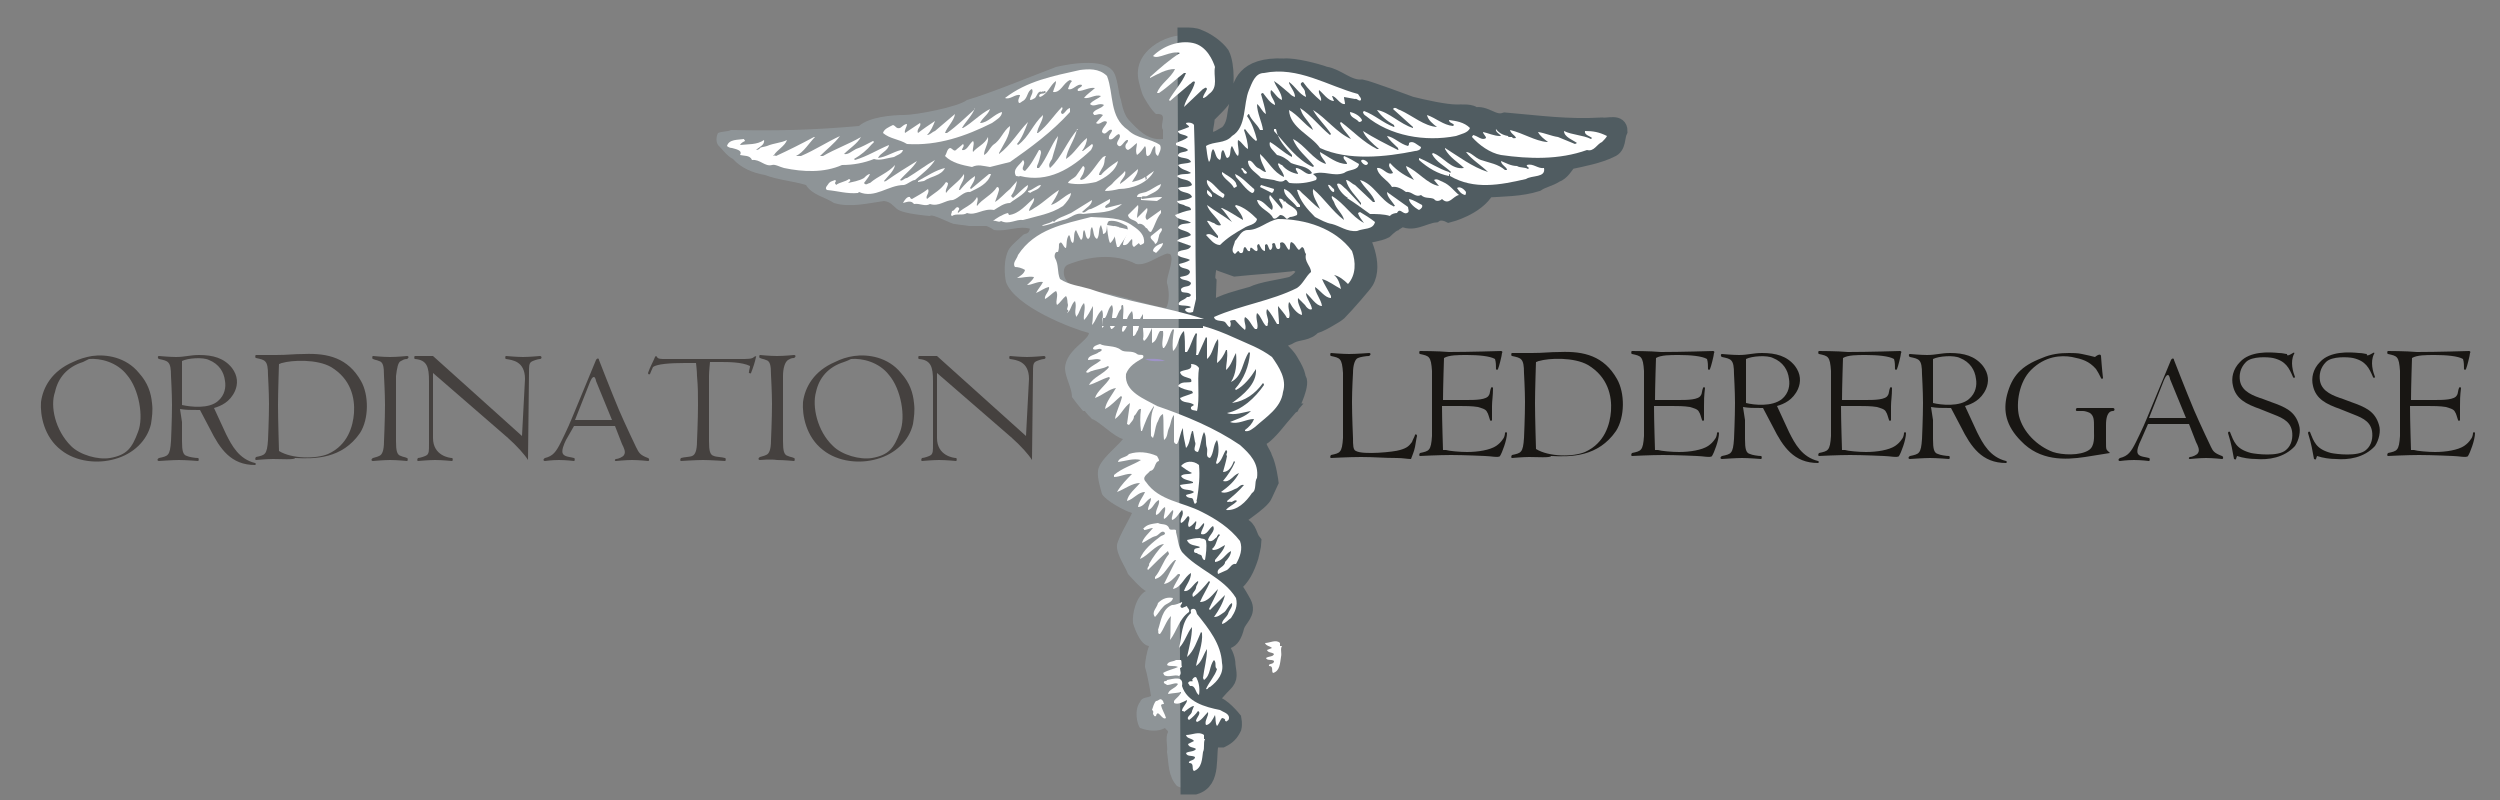 <?xml version="1.0" encoding="utf-8"?>
<!-- Generator: Adobe Illustrator 26.5.3, SVG Export Plug-In . SVG Version: 6.00 Build 0)  -->
<svg version="1.1" id="Ebene_1" xmlns="http://www.w3.org/2000/svg" xmlns:xlink="http://www.w3.org/1999/xlink" x="0px" y="0px"
	 viewBox="0 0 250 80" style="enable-background:new 0 0 250 80;" xml:space="preserve">
<rect x="0" y="0" width="250" height="80" fill="#808080" stroke="none"/>
<style type="text/css">
	.st0{clip-path:url(#SVGID_00000143610049862029460570000015321506055042867089_);fill:#FFFFFF;}
	.st1{clip-path:url(#SVGID_00000044875399101827584970000014079616341015520404_);fill:#8E9497;}
	.st2{clip-path:url(#SVGID_00000044875399101827584970000014079616341015520404_);fill:#9E93C7;}
	.st3{clip-path:url(#SVGID_00000044875399101827584970000014079616341015520404_);fill:#505C61;}
	
		.st4{clip-path:url(#SVGID_00000044875399101827584970000014079616341015520404_);fill:none;stroke:#505C61;stroke-width:1.499;stroke-miterlimit:3.864;}
	.st5{clip-path:url(#SVGID_00000044875399101827584970000014079616341015520404_);fill:#FFFFFF;}
	.st6{fill:#181613;}
	.st7{fill:#45413F;}
	.st8{fill:none;}
</style>
<g>
	<defs>
		<rect id="SVGID_1_" x="16.9" y="-5.1" width="261.6" height="86.3"/>
	</defs>
	<clipPath id="SVGID_00000030458109337870486300000015862119180187891368_">
		<use xlink:href="#SVGID_1_"  style="overflow:visible;"/>
	</clipPath>
	<path style="clip-path:url(#SVGID_00000030458109337870486300000015862119180187891368_);fill:#FFFFFF;" d="M128.2,64.6
		c-0.2,0.3,0,0.7-0.1,1.1c-0.1,0.6-0.1,1.4-0.8,1.6c-0.2-0.2,0.1-0.7-0.4-0.7c-0.1-0.3,0.5-0.1,0.5-0.5c-0.2-0.2-0.7,0-0.8-0.3
		c0.3-0.2,0.7-0.1,0.8-0.4c-0.2-0.2-0.6-0.1-0.7-0.4l0.5-0.2c-0.2-0.2-0.6-0.2-0.7-0.5c0.5,0,1.1-0.4,1.5,0V64.6z"/>
</g>
<g>
	<defs>
		<rect id="SVGID_00000151524870057464133750000012618933971877918398_" x="11.9" y="0.3" width="275.4" height="79.5"/>
	</defs>
	<clipPath id="SVGID_00000078725118483560329730000014736214227340030343_">
		<use xlink:href="#SVGID_00000151524870057464133750000012618933971877918398_"  style="overflow:visible;"/>
	</clipPath>
	<path style="clip-path:url(#SVGID_00000078725118483560329730000014736214227340030343_);fill:#8E9497;" d="M108.4,41
		c0.3,0.4,0.6,0.7,0.8,0.9c0.7,0.2,2.2,1.8,3.1,2c-0.6,0.8-2.4,2.1-2.5,3.2c-0.1,0.7,0.3,1.9,0.4,2.3c0.4,0.7,2.3,1.7,3,1.9
		c-0.3,0.7-1.4,2.5-1.5,3.2c-0.1,0.9,0.9,2.3,1.1,2.9c0,0,1.4,1.6,1.8,1.7c-1,0.5-1.4,2.3-1.3,3.2c0,0,0.6,2.2,1.6,2.3
		c-0.2,0.5-0.4,1.5-0.4,2.1c0.2,0.6,0.5,2.2,0.6,2.9c-0.4,0.2-0.9,0.1-1.1,0.6c-0.6,0.8-0.3,2.2,0,2.6c0.8,0.3,1.8,0.4,2.5,0
		c0.1,0.2,0.3,0.2,0.3,0.4c-0.3,0.6,0,1.4-0.1,2c0.2,1.3,0.1,2.4,1,3.4c0.4,0.2,0.5,0.2,1.1,0.2c2-0.6,1.3-3.4,1.7-4.9h1
		c0.6-0.3,0.9-0.6,1.2-1.2c0.1-0.4,0-0.9,0-0.9s-1.2-1.5-1.9-1.5c0,0-0.8-0.3-0.4-0.5c0.6-0.6,0.8-0.9,1.4-1.5
		c0.6-0.6,0.4-1,0.3-1.9c-0.1-0.8-0.4-1.4-0.8-2.1c0.4-0.5,1.2,0.3,1.7-1.8c0.3-0.8,1.2-1.3,0.7-2.3c0,0-0.8-1.5-1.1-1.7
		c1-0.8,1.4-1.7,1.8-2.9c0,0,0.3-1.2,0.3-1.5c-0.5-0.5-0.4-1.4-1.2-1.7c-0.2-0.2-0.6,0-0.6-0.4c0-0.3,2.6-1.8,2.9-2.6l0.6-1.3
		c0,0-0.2-1.6-0.6-2.4c-0.1-0.5-1.1-1.5-0.3-2c0.8-0.5,1.8-1.9,2.5-2.7H108.4z"/>
	<path style="clip-path:url(#SVGID_00000078725118483560329730000014736214227340030343_);fill:#8E9497;" d="M139,22.2
		c0.3-0.3,0.6-0.5,0.6-0.5c1.1,0.8,2.3-0.2,3.4-0.3c0.4-0.3,1-0.2,1.4,0c0,0,2.8-0.7,3.8-2.5c1.7-0.1,3.4-0.1,5-0.6
		c0.6-0.4,1.3-0.5,1.9-0.9c0.6-0.2,1-0.9,1.3-1.3c1.4-0.3,3-0.6,4.2-1.2c0.8-0.3,0.6-1.3,0.9-1.9c0-1-1.2-0.5-1.8-0.6
		c-3.5,0.2-6.2-0.2-9.7-0.5c-1.2,0.4-1.9-0.8-3.1-0.5c-0.1-0.4-1.4-0.3-1.7-0.3c-1.2,0-3.4-0.5-4.6-0.8c0,0-4.3-1.6-4.9-1.7
		c-1.4,0.1-2.4-1.1-3.7-1.3c-0.8-0.3-3.1-0.9-4.1-0.8c-3.7-0.1-4.1,2.1-4.3,3.2l-0.2,1.2c-0.2,0.8,0.1,2.2-1.1,2.6
		c-0.6,0.3-1.2,0.6-1.9,0.4c-0.7-0.6-0.1-1.5-0.2-2.2c0.4-0.5,1.6-1.5,1.8-2.1c0.1-0.7,0.3-3-0.3-4.2c-0.5-0.7-1.5-1.4-2.3-1.7
		c-1.7-0.7-5.3,0.7-5.6,3.3c-0.1,0.8,0.2,1.6,0.4,2.3c0.1,0.4,1,1.8,1.4,2.1c1.3-0.1,0.3,1,0.7,1.6v0.9c-1.5,0.2-2.6-1-3.5-2
		c-0.5-0.6-0.7-1.9-0.7-1.9c-0.3-0.7-0.3-2.4-0.9-3c-1.3-1.4-5.6-0.3-5.6-0.3c-2.4,0.9-6.5,2.6-8.9,3.3c-0.9,0.7-5.1,1.5-6.3,1.5
		c-1.2,0-3.5,0.2-4.5,1.1c-4.5,0.4-8.2,0.5-12.8,0.4c-0.4,0.2-0.8,0.1-1.3,0.3c-0.2,0.4-0.2,0.9,0,1.2c0.5,0.5,0.9,1.1,1.5,1.4
		c0.8,0.9,2,1.4,3.2,1.6c1.3,0.5,2.8,0.6,4.1,1c0.6,1,1.9,1.2,2.8,1.8c1.6,0.5,3.5,0,5-0.2c0.7,0.1,0.8,0.4,1.3,0.8
		c0.6,0.5,3.3,0.7,3.3,0.7c0.2-0.3,2.3,0.9,2.5,0.8c0.5,0.1,0.9,0.1,1.4,0.2H139z"/>
	<path style="clip-path:url(#SVGID_00000078725118483560329730000014736214227340030343_);fill:#8E9497;" d="M96.9,22.2
		c0.9,0.1,1.8,0.3,2.5,0.8c1.3,0.2,2.5-0.5,3.7-0.1l13.9,2.5c0.5,0.5-0.4,2.3-0.3,2.9c0.2,0.6,0.3,1.9-0.1,2.5
		c-2-0.3-5.7-1.7-7.8-1.7c-2.8-0.4-2.5-2.1-2.3-2.4l0.2-0.2c2.2-0.9,4.8-1.2,6.9-0.1c1.1,0.2,2.1-0.8,3.3-1.1l-13.9-2.5
		c-0.1,0.7-0.5,0.5-0.7,0.7c-0.4,0.4-1.3,1.1-1.5,1.6c-0.6,1.4-0.2,3.1-0.2,3.1c0.9,2.5,6.7,4.7,8.3,5.1c-0.1,0.8-2.3,1.7-2.4,3.5
		c0,0.9,0.7,2,0.7,2.9c0.2,0.3,0.6,0.8,1.1,1.4h19.9c0.2-0.2,0.3-0.4,0.5-0.5c0,0,1.2-2.4,0.7-2.8c0.1-0.5-0.9-2-0.9-2
		s-1-1.3-1.6-1.3c0.2-0.5,1.2-0.5,1.8-0.9c0.7-0.4,1.7-0.2,2.3-1c0.3,0.1,2.3-1.1,2.5-1.3c0.8-0.8,2.6-2.9,2.7-3.1
		c1.1-1.8-0.5-4.6-0.5-4.6l-5.8,2.6c0.3,0.4,0.9,1.8-1,2.4c-1.1,0.3-3,0.5-4.1,1.1c-1.4,0.4-2.8,0.7-4.1,1.5c0,0-0.3,0-0.3-0.1
		l0.1-2.9c-0.3-0.4,0.1-1.5,0-1.9c0.1-0.4-0.1-0.7,0.3-0.9c0.3,0.2,0.4,0.8,0.9,1l1.4,0.5c1.9-0.2,3.7-0.3,5.5-0.5
		c0.4-0.2,0.9-0.5,1.3-0.1l5.9-2.6c0.7-0.2,1.7-0.3,2.3-0.6c0,0,0.5-0.5,1-0.8H96.9z"/>
	<path style="clip-path:url(#SVGID_00000078725118483560329730000014736214227340030343_);fill:#8E9497;" d="M116.9,36.8
		c-0.3,1,0.4,1.8,0.2,2.8c-0.6,0.3-1.4-0.3-2-0.2c-0.5-0.4-1.1-0.7-1.2-1.3c0.1-0.4,0-0.6,0.2-0.9C114.8,36.7,115.9,37.1,116.9,36.8
		"/>
	<path style="clip-path:url(#SVGID_00000078725118483560329730000014736214227340030343_);fill:#9E93C7;" d="M122.4,38.4
		c0,0.3,0.1,0.7-0.1,1c-0.5,0.2-1.1-0.2-1.6,0.1c-0.4,0-0.2-0.6-0.4-0.9l-0.1-1.5c0.6-0.4,1.1,0.3,1.6,0.6L122.4,38.4z"/>
	<path style="clip-path:url(#SVGID_00000078725118483560329730000014736214227340030343_);fill:#9E93C7;" d="M121.9,40.2
		c-0.6,0.2-0.6,1.1-1.3,0.9c-0.1-0.2-0.1-0.4,0-0.7C121,39.8,121.5,40.6,121.9,40.2"/>
	<path style="clip-path:url(#SVGID_00000078725118483560329730000014736214227340030343_);fill:#9E93C7;" d="M116.5,36.1
		c-0.7,0-1.4,0.1-2-0.2C115.1,35.9,115.9,35.8,116.5,36.1"/>
	<path style="clip-path:url(#SVGID_00000078725118483560329730000014736214227340030343_);fill:#8E9497;" d="M116.9,46.2
		c0.2,0.4-0.2,0.6,0,0.9c-0.4,0.1-0.8,0.2-1.1,0.1v-0.2C116.1,46.8,116.3,46.3,116.9,46.2"/>
	<path style="clip-path:url(#SVGID_00000078725118483560329730000014736214227340030343_);fill:#9E93C7;" d="M121.1,47.3
		c-0.4,0-0.6-0.3-0.9-0.6l0.1-0.2C120.5,46.8,121.3,46.8,121.1,47.3"/>
	<path style="clip-path:url(#SVGID_00000078725118483560329730000014736214227340030343_);fill:#8E9497;" d="M117,48.7
		c-0.1,0.2,0.3,0.3,0.2,0.5c-0.4,0.1-0.7-0.2-1-0.4C116.3,48.5,116.8,48.8,117,48.7"/>
	<path style="clip-path:url(#SVGID_00000078725118483560329730000014736214227340030343_);fill:#505C61;" d="M118.8,78.7
		c0.2,0,0.6,0,0.7,0c2-0.6,1.2-3.2,1.7-4.7h1c0.6-0.3,0.9-0.6,1.2-1.2c0.1-0.4,0-0.9,0-0.9s-1.2-1.5-1.9-1.5c0,0-0.8-0.3-0.4-0.5
		c0.6-0.6,0.8-0.9,1.4-1.5c0.6-0.6,0.4-1,0.3-1.9c0-0.8-0.4-1.4-0.8-2.1c0.4-0.5,1.2,0.3,1.7-1.8c0.3-0.8,1.2-1.3,0.7-2.3
		c0,0-0.8-1.5-1.1-1.7c1-0.8,1.4-1.7,1.8-2.9c0,0,0.3-1.2,0.3-1.5c-0.5-0.6-0.4-1.4-1.2-1.7c-0.2-0.2-0.6,0-0.6-0.4
		c0-0.3,2.6-1.8,2.9-2.6l0.6-1.3c0,0-0.2-1.6-0.6-2.4c-0.1-0.5-1.1-1.5-0.3-2c0.8-0.5,1.8-1.9,2.5-2.7h-9.9h9.9
		c0.2-0.2,0.3-0.4,0.5-0.5c0,0,1.2-2.4,0.6-2.8c0.1-0.5-0.9-2-0.9-2s-1-1.3-1.6-1.3c0.2-0.5,1.2-0.5,1.8-0.9c0.7-0.4,1.7-0.2,2.3-1
		c0.3,0.1,2.3-1.1,2.5-1.3c0.8-0.8,2.6-2.9,2.7-3.1c1.1-1.8-0.5-4.6-0.5-4.6l-5.8,2.6c0.3,0.5,0.2,1.5-1.1,2.2c-1.1,0.3-3,0.5-4,1
		c-1.4,0.4-2.8,0.7-4.1,1.5c0,0-0.3,0.2-0.3,0.1l0.1-2.8c-0.3-0.4,0.1-1.5,0-1.9c0.1-0.4-0.2-0.7,0.2-0.9c0.1,0.5,0.5,0.8,1,1
		l1.4,0.5c1.9-0.2,3.7-0.3,5.5-0.5c0.4-0.2,1.2,0.1,1.3,0.6l5.9-3.3c0.7-0.2,1.7-0.3,2.3-0.6c0,0,0.5-0.5,1-0.8h-20.7h20.7
		c0.3-0.3,0.6-0.5,0.6-0.5c1.1,0.8,2.3-0.2,3.4-0.3c0.4-0.3,1-0.2,1.4,0c0,0,2.8-0.7,3.8-2.5c1.7-0.1,3.4-0.1,5-0.6
		c0.6-0.4,1.3-0.5,1.9-0.9c0.6-0.2,1-0.9,1.3-1.3c1.4-0.3,3-0.6,4.2-1.2c0.8-0.3,0.6-1.3,0.9-1.9c0-1-1.2-0.5-1.8-0.6
		c-3.5,0.2-6.2-0.2-9.7-0.5c-1.2,0.4-1.9-0.8-3.1-0.5c-0.1-0.4-1.4-0.3-1.7-0.3c-1.2,0-3.4-0.5-4.6-0.8c0,0-4.3-1.6-4.9-1.7
		c-1.4,0.1-2.4-1.1-3.7-1.3c-0.8-0.3-3.1-0.9-4.1-0.8c-4.1-0.2-4.4,2-4.6,3l-0.2,1.2c-0.2,0.8-0.1,1.7-0.9,2.5
		c-0.6,0.3-1.1,0.8-1.8,0.6c-0.7-0.6-0.1-1.5-0.2-2.2c0.4-0.5,1.6-1.5,1.8-2.1c0.1-0.7,0.3-3-0.3-4.2c-0.5-0.7-1.5-1.4-2.3-1.7
		c-0.4-0.2-0.9-0.2-1.4-0.2L118.8,78.7z"/>
	
		<path style="clip-path:url(#SVGID_00000078725118483560329730000014736214227340030343_);fill:none;stroke:#505C61;stroke-width:1.499;stroke-miterlimit:3.864;" d="
		M118.8,78.7c0.2,0,0.6,0,0.7,0c2-0.6,1.2-3.2,1.7-4.7h1c0.6-0.3,0.9-0.6,1.2-1.2c0.1-0.4,0-0.9,0-0.9s-1.2-1.5-1.9-1.5
		c0,0-0.8-0.3-0.4-0.5c0.6-0.6,0.8-0.9,1.4-1.5c0.6-0.6,0.4-1,0.3-1.9c0-0.8-0.4-1.4-0.8-2.1c0.4-0.5,1.2,0.3,1.7-1.8
		c0.3-0.8,1.2-1.3,0.7-2.3c0,0-0.8-1.5-1.1-1.7c1-0.8,1.4-1.7,1.8-2.9c0,0,0.3-1.2,0.3-1.5c-0.5-0.6-0.4-1.4-1.2-1.7
		c-0.2-0.2-0.6,0-0.6-0.4c0-0.3,2.6-1.8,2.9-2.6l0.6-1.3c0,0-0.2-1.6-0.6-2.4c-0.1-0.5-1.1-1.5-0.3-2c0.8-0.5,1.8-1.9,2.5-2.7h-9.9
		h9.9c0.2-0.2,0.3-0.4,0.5-0.5c0,0,1.2-2.4,0.6-2.8c0.1-0.5-0.9-2-0.9-2s-1-1.3-1.6-1.3c0.2-0.5,1.2-0.5,1.8-0.9
		c0.7-0.4,1.7-0.2,2.3-1c0.3,0.1,2.3-1.1,2.5-1.3c0.8-0.8,2.6-2.9,2.7-3.1c1.1-1.8-0.5-4.6-0.5-4.6l-5.8,2.6
		c0.3,0.5,0.2,1.5-1.1,2.2c-1.1,0.3-3,0.5-4,1c-1.4,0.4-2.8,0.7-4.1,1.5c0,0-0.3,0.2-0.3,0.1l0.1-2.8c-0.3-0.4,0.1-1.5,0-1.9
		c0.1-0.4-0.2-0.7,0.2-0.9c0.1,0.5,0.5,0.8,1,1l1.4,0.5c1.9-0.2,3.7-0.3,5.5-0.5c0.4-0.2,1.2,0.1,1.3,0.6l5.9-3.3
		c0.7-0.2,1.7-0.3,2.3-0.6c0,0,0.5-0.5,1-0.8h-20.7h20.7c0.3-0.3,0.6-0.5,0.6-0.5c1.1,0.8,2.3-0.2,3.4-0.3c0.4-0.3,1-0.2,1.4,0
		c0,0,2.8-0.7,3.8-2.5c1.7-0.1,3.4-0.1,5-0.6c0.6-0.4,1.3-0.5,1.9-0.9c0.6-0.2,1-0.9,1.3-1.3c1.4-0.3,3-0.6,4.2-1.2
		c0.8-0.3,0.6-1.3,0.9-1.9c0-1-1.2-0.5-1.8-0.6c-3.5,0.2-6.2-0.2-9.7-0.5c-1.2,0.4-1.9-0.8-3.1-0.5c-0.1-0.4-1.4-0.3-1.7-0.3
		c-1.2,0-3.4-0.5-4.6-0.8c0,0-4.3-1.6-4.9-1.7c-1.4,0.1-2.4-1.1-3.7-1.3c-0.8-0.3-3.1-0.9-4.1-0.8c-4.1-0.2-4.4,2-4.6,3l-0.2,1.2
		c-0.2,0.8-0.1,1.7-0.9,2.5c-0.6,0.3-1.1,0.8-1.8,0.6c-0.7-0.6-0.1-1.5-0.2-2.2c0.4-0.5,1.6-1.5,1.8-2.1c0.1-0.7,0.3-3-0.3-4.2
		c-0.5-0.7-1.5-1.4-2.3-1.7c-0.4-0.2-0.9-0.2-1.4-0.2L118.8,78.7z"/>
	<path style="clip-path:url(#SVGID_00000078725118483560329730000014736214227340030343_);fill:#FFFFFF;" d="M121.5,6.7
		c-0.2,0.9,0.4,2-0.6,2.7c-0.2,0.2-0.4,0.4-0.6,0.4c0-0.3,0.3-0.6,0.4-0.9c-0.1-0.3-0.3,0-0.4,0l-1.9,1.8c0.2-0.9,0.9-1.6,1.1-2.5
		c-0.2-0.2-0.4,0.2-0.5,0.2c-0.7,0.6-1.4,1.2-2,1.7l-0.1-0.1c0.5-0.9,1.3-1.7,1.7-2.7h-0.2c-0.8,0.6-1.6,1.4-2.5,2h-0.2
		c0.3-0.9,1.4-1.5,1.8-2.4c-0.9,0-1.7,0.5-2.5,0.9L115,7.7c1-0.9,1.9-1.7,3-2.4c-0.9-0.3-2.2,0.7-2.7,0.3c1-1,2.6-1.6,4-1.3
		C120.7,4.6,121.3,6.1,121.5,6.7"/>
	<path style="clip-path:url(#SVGID_00000078725118483560329730000014736214227340030343_);fill:#FFFFFF;" d="M110.7,7.6
		c0.7,1.8,0.2,4.1,2.1,5.4c0.9,0.9,2.2,0.8,3.2,1.5c0.2,0.4-0.1,0.8-0.2,1.1c-0.4-0.2-0.2-0.7-0.3-1c-0.4,0.2-0.3,1-0.8,1
		c-0.2-0.3,0-0.7-0.2-1c-0.2,0.3-0.5,0.7-0.8,0.9c-0.2-0.4,0-0.9,0-1.2c-0.3,0.2-0.5,0.5-0.9,0.7c-0.3-0.1-0.3-0.4-0.2-0.6
		c0.1-0.1,0.2-0.2,0.2-0.4c-0.4-0.1-0.7,1.1-1.1,0.4c0-0.4,0.5-0.7,0.2-1c-0.4,0.1-0.6,0.7-1,0.5c-0.1-0.4,0.3-0.6,0.3-0.9
		c-0.4-0.2-0.6,0.7-1,0.2c0-0.4,0.4-0.6,0.5-1c-0.4-0.3-0.7,0.4-1.1,0.1l0.7-0.8c-0.4-0.2-0.5,0-0.9,0c0-0.1-0.1-0.1-0.1-0.2
		c0.2-0.4,0.8-0.4,1.1-0.8c-0.5-0.3-1,0.3-1.4-0.1c0.3-0.4,0.8-0.5,1.1-0.8c-0.6-0.2-1.1,0.3-1.7,0.2c0.3-0.4,0.8-0.7,1.1-1
		c-0.6-0.1-1.1,0.3-1.7,0.3c-0.2-0.3,0.4-0.3,0.4-0.6c-0.5-0.2-0.9,0.6-1.4,0.4c0.1-0.3,0.2-0.6,0.4-0.8L107,8
		c-0.7,0.3-0.9,1.3-1.7,1.2c0.1-0.4,0.3-0.7,0.3-1.1c-0.6,0.4-0.8,1.3-1.6,1.6l-0.1-0.1c0.1-0.4,0.5-0.1,0.7-0.4
		c0,0-0.1-0.1-0.2-0.1c0,0.2-0.1-0.1-0.2,0.1c-0.4-0.2-0.5,0.4-0.7,0.6c-0.2,0.1-0.3,0.2-0.5,0.2c0-0.4,0.4-0.7,0.2-1.1
		c-0.5,0.2-0.4,0.9-0.9,1.2c-0.1,0-0.2,0.2-0.4,0.2c-0.2-0.3,0.1-0.6,0.1-0.8c-0.5-0.1-1,0.5-1.5,0.3c2.2-1.7,4.8-2.2,7.5-2.8
		C108.8,6.9,109.9,6.8,110.7,7.6"/>
	<path style="clip-path:url(#SVGID_00000078725118483560329730000014736214227340030343_);fill:#FFFFFF;" d="M136,9.7
		c0.1,0.1,0.1,0.2,0.1,0.3c-0.2,0.2-0.4-0.2-0.6-0.1l-1.1-0.2c0,0.2,0.1,0.5,0.1,0.7c-0.5,0.1-0.9-0.8-1.3-0.8l0.2,0.5
		c-0.6,0-1.1-0.8-1.5-1.1c-0.1,0.4,0.3,0.7,0.2,1.1c-0.6-0.5-1.3-1.2-1.8-1.9c-0.6,0.2,0.2,0.6,0.2,1c0,0.2,0.1,0.3,0.1,0.5
		c-0.7-0.3-1.1-1.1-1.7-1.5l0,0.1c0.2,0.5,0.6,0.9,0.6,1.4c-0.3-0.1-0.4-0.2-0.6-0.4c-0.5-0.4-0.9-0.8-1.5-1.2
		c0.2,0.6,0.8,1.2,0.8,1.9c-0.5-0.2-0.7-0.7-1.1-1c-0.2,0.5,0.3,0.9,0.4,1.4v0.1c-0.5-0.2-0.8-0.7-1.2-1.2c0,0-0.1,0-0.2,0.1
		c0.2,0.7,0.4,1.4,0.5,2c-0.4-0.2-0.5-0.7-0.9-1c0,0.9,0.5,1.8,0.6,2.6H126c-0.3-0.6-0.9-1-1.1-1.6c-0.1,0-0.1,0.1-0.2,0.2
		c0.5,0.7,0.8,1.6,1,2.4l-0.1,0.1c-0.4-0.3-0.8-0.8-1.1-1.2l-0.1,0.1c0.2,0.6,0.4,1.3,0.4,1.9c-0.4-0.2-0.6-0.7-1-0.9
		c-0.1,0.5,0.2,1.2,0,1.6c-0.3-0.2-0.4-0.7-0.6-1c-0.3,0.3,0,1.1-0.5,1.2c-0.2-0.2-0.2-0.6-0.4-0.8c-0.3,0.2-0.1,0.7-0.3,1
		c-0.5-0.2-0.4-0.8-0.7-1.1c-0.3,0.4-0.1,0.9-0.4,1.3c-0.2-0.5-0.2-1.1-0.3-1.6c0.8-0.5,1.9-0.2,2.6-1c1.5-0.9,1.1-3.2,1.7-4.6
		c0.3-0.7,0.6-1.7,1.5-1.7c3.4-0.7,6.4,1.3,9.4,2.1L136,9.7z"/>
	<path style="clip-path:url(#SVGID_00000078725118483560329730000014736214227340030343_);fill:#FFFFFF;" d="M106.2,10.7
		c0.2,0.3-0.3,0.4,0,0.7c0.3,0,0.4-0.5,0.8-0.6v0.4c-1.8,2-4,3.6-6,5L99,16.7c-0.7-0.1-1.2-0.3-1.8,0c-1-0.2-2-0.4-2.7-1.1
		c0.2-0.3,0.2-0.7,0.5-0.8c0.2,0,0.4,0.4,0.6,0.2c0.2-0.2,0.5-0.4,0.7-0.6c0.2,0.2-0.1,0.4-0.1,0.6c0.5,0.1,0.7-0.6,1.1-0.9
		c0.2,0.2-0.1,0.8,0,1.1c0.4-0.5,1.2-0.8,1.5-1.5c0.1,0.6-0.4,1.2-0.4,1.8c0.4-0.2,0.5-0.6,0.9-1c0.8-0.5,1-1.4,1.7-1.9
		c0,1-0.7,1.9-1.1,2.7l0,0.1c1.2-0.9,1.9-2.2,2.9-3.2c-0.3,0.8-0.6,1.6-1.1,2.2l0.1,0.1c1.1-0.8,1.5-2.1,2.5-3
		c0,0.6-0.5,1.1-0.6,1.8l0.1,0C104.8,12.5,105.4,11.5,106.2,10.7"/>
	<path style="clip-path:url(#SVGID_00000078725118483560329730000014736214227340030343_);fill:#FFFFFF;" d="M97.5,10.8
		c-0.3,0.8-0.9,1.3-1.3,2l0.1,0c0.9-0.5,1.7-1.4,2.7-1.9c-0.2,0.6-0.7,0.8-1,1.4c0.8,0,1.4-0.9,2.2-1.1c0,0.5-0.6,0.8-1,1.1
		c-2.6,1.3-5.4,2.3-8.5,2.1c-0.8-0.5-1.7-0.5-2.4-1.1c0.1-0.4,0.6-0.6,1-0.8c0.3,0.1,0.3,0.4,0.7,0.3c0.2-0.1,0.4-0.4,0.7-0.4
		c0,0.3-0.3,0.6-0.2,0.9l1.5-1c0.2,0.3-0.4,0.6-0.2,1c0.5-0.4,1.1-0.8,1.7-1.2c-0.2,0.5-0.4,1-0.8,1.4c0.3,0,0.5-0.3,0.8-0.4l2-1.7
		c-0.1,0.7-0.8,1.3-1,1.9h0.2c1-0.7,1.9-1.6,2.8-2.4H97.5z"/>
	<path style="clip-path:url(#SVGID_00000078725118483560329730000014736214227340030343_);fill:#FFFFFF;" d="M143.7,12.7
		c-0.4-0.3-0.9-0.7-1-1.2c0.9,0.3,1.6,1,2.6,1.1l0.1-0.1c-0.1-0.2-0.5-0.2-0.5-0.5c0.7,0.1,1.5,0.2,2.1,0.8
		c-0.2,0.5-0.9,0.6-1.4,0.8c-3.1,0.6-6.6,0-9-2c-0.2-0.1-0.3-0.3-0.3-0.4l0.1-0.1c1.1,0.4,1.9,1.2,3,1.6c0.1,0,0-0.1,0-0.2
		c-0.7-0.4-1.3-0.9-1.7-1.5c1.2,0.2,2.3,1.4,3.6,1.8l0-0.1l-2-1.8c0.2-0.3,0.5,0.1,0.7,0.1C141.3,11.6,142.4,12.6,143.7,12.7"/>
	<path style="clip-path:url(#SVGID_00000078725118483560329730000014736214227340030343_);fill:#FFFFFF;" d="M131.3,13
		c-0.2-0.6-0.8-1.1-1.1-1.7l-0.2-0.5c1.1,0.7,2,1.9,3,2.7l0.1-0.1c-0.5-0.8-1.3-1.5-1.8-2.4c1.3,0.8,2.4,2.3,3.8,2.9l0,0
		c-0.4-0.6-0.9-1-1.1-1.6l0.1-0.1c1.2,0.9,2.2,2,3.6,2.7c0.1,0,0.2,0,0.2,0c-0.6-0.5-1.4-1.2-1.6-1.8v0c1.1,0.7,2.3,1.3,3.5,1.9
		c0.1,0,0-0.1,0-0.2c-0.4-0.4-0.9-0.8-1.1-1.2c0.7,0.1,1.3,0.8,2.1,1c0,0,0.1-0.1,0.1-0.2l0-0.1c0.4-0.3,0.8,0.2,1.2,0.4
		c0,0.3-0.4,0.4-0.6,0.4c-2.9,0.6-6.7,1-9.5-0.3c-0.9-1.3-3-2-3.1-3.8C129.8,11.5,130.4,12.4,131.3,13"/>
	<path style="clip-path:url(#SVGID_00000078725118483560329730000014736214227340030343_);fill:#FFFFFF;" d="M136.2,12
		c0,0.1-0.1,0.2-0.3,0.2c-0.3-0.4-0.9-0.4-0.9-1C135.5,11.3,136,11.6,136.2,12"/>
	<path style="clip-path:url(#SVGID_00000078725118483560329730000014736214227340030343_);fill:#FFFFFF;" d="M119.4,12.5
		c0.2,5.9,0.1,11.4,0.2,17.4c-0.1,0.4-0.2,0.9-0.3,1.3c-0.3,0.1-0.6,0.1-0.8-0.2c0.1-0.3,0.4-0.1,0.6-0.3c-0.4-0.2-0.8-0.1-1.2-0.2
		c-0.2-0.4,0.6-0.5,0.8-0.8c0.2,0,0.3,0,0.4-0.2c-0.2-0.3-0.6-0.2-0.9-0.3c-0.1-0.1-0.1-0.2-0.1-0.3c0.3-0.4,0.9-0.1,1-0.6
		c-0.3-0.4-1-0.2-1.1-0.6c0.4-0.1,0.9-0.1,1-0.5c-0.1-0.5-1-0.2-1.1-0.8c0.4-0.1,0.8-0.2,1.1-0.4c-0.3-0.2-0.8-0.2-1.1-0.4
		c-0.2-0.1-0.1-0.2-0.1-0.4c0.4-0.3,1.1-0.1,1.3-0.6l-1.4-0.5c0.3-0.4,1-0.3,1.4-0.6c-0.2-0.4-0.9-0.4-1.3-0.7
		c0.1-0.5,0.8-0.4,1.2-0.5l0.1,0c-0.4-0.4-1.3-0.2-1.6-0.8c0.5-0.2,1-0.4,1.6-0.5c0-0.4-0.5-0.3-0.7-0.5c-0.3-0.1-0.6-0.1-0.7-0.4
		c0.5-0.1,1.1-0.1,1.5-0.4c-0.2-0.6-1.1-0.3-1.4-0.9c0.4-0.2,1,0,1.4-0.3c-0.2-0.7-1.1-0.4-1.5-0.9c0.4-0.3,1-0.1,1.4-0.3
		c-0.4-0.3-1-0.3-1.3-0.8c0.4-0.2,0.9-0.1,1.3-0.3c-0.2-0.5-0.9-0.3-1.3-0.6c0-0.5,0.8-0.3,1-0.6c-0.3-0.3-0.8-0.3-1.2-0.5v-0.2
		c0.4-0.2,0.9-0.3,1.2-0.6c-0.3-0.3-1-0.2-1-0.6c0.4-0.1,0.8-0.3,1.1-0.4c0-0.2-0.3-0.2-0.3-0.4C118.9,12.2,119.3,12.3,119.4,12.5"
		/>
	<path style="clip-path:url(#SVGID_00000078725118483560329730000014736214227340030343_);fill:#FFFFFF;" d="M107.7,12.9
		c-0.2,1.1-1,2-1.1,3c0.9-0.6,1.3-1.5,2.1-2.1c0,0.4-0.2,0.9-0.5,1.3l0.1,0l0.9-0.7c0.2,0.1,0,0.4-0.1,0.6c-2,1.9-4.3,3.3-7.1,2.6
		c-0.1,0.1-0.2,0-0.4,0c-0.4-0.7,0.4-1.1,0.7-1.6c0.4,0.4-0.4,0.9,0.2,1.1c0.6-0.6,1-1.4,1.4-2.1l0.1,0c0.1,0.1,0.1,0.2,0.1,0.3
		c-0.1,0.4-0.2,0.9-0.4,1.3v0.2h0.2c0.8-1,1.2-2.3,1.9-3.2c-0.1,0.8-0.4,1.5-0.6,2.3c-0.2,0.3-0.4,0.6-0.2,0.9
		c1.2-1.1,1.7-2.7,2.8-3.9H107.7z"/>
	<path style="clip-path:url(#SVGID_00000078725118483560329730000014736214227340030343_);fill:#FFFFFF;" d="M150.8,13.6
		c0,0.1,0.1,0.1,0.2,0.1h0.2c0.1,0.2,0.3,0.1,0.4,0.1c-0.1-0.3-0.5-0.4-0.6-0.8c1.3,0.3,2.5,1.1,3.7,1.2l0.1,0c-0.4-0.3-0.8-0.6-1-1
		c0.7,0.1,1.3,0.4,2,0.5v0l1.7,0.7l0.2-0.1c-0.4-0.3-1.3-0.6-1.3-1.2c0.8,0.4,1.9,0.4,2.7,0.8l0.1-0.1c-0.2-0.2-0.8-0.3-0.7-0.7
		c0.8,0,1.4,0.1,2.2,0.5c-0.1,0.2-0.3,0.4-0.5,0.6c-0.5,0.2-0.8,1-1.5,0.8c-2.8,1-5.8,0.9-8.6,0.5c-1.1-0.2-2.2-1-2.9-1.8
		c0-0.1,0.1-0.1,0.1-0.2c0.5,0.1,0.9,0.6,1.3,0.3c0-0.2-0.3-0.4-0.3-0.6c0.5,0.1,1.1,0.4,1.7,0.4l0.1,0c-0.1-0.2-0.6-0.4-0.5-0.7
		C149.8,13.2,150.2,13.5,150.8,13.6"/>
	<path style="clip-path:url(#SVGID_00000078725118483560329730000014736214227340030343_);fill:#FFFFFF;" d="M127.4,13.1
		c1.2,1.3,2.3,2.9,3.9,3.6l0.1-0.1c-0.7-0.9-1.7-1.6-2.1-2.7c1.2,0.6,2,2.1,3.3,2.5c-0.1-0.4-0.6-0.7-0.6-1.2
		c0.9,0.5,1.7,1.2,2.7,1.2c0-0.3-0.5-0.5-0.3-0.8c0.5,0.2,1,0.5,1.5,0.8c-0.1,0.7-1,0.5-1.5,0.9c-1.1,0.4-2-0.3-3.1,0.1
		c0.2,0.2,0.5,0.3,0.3,0.6c-0.8,0.3-1.8,0.4-2.6,0.3c-0.2,0-0.3-0.4-0.5-0.3c-0.3,0.3-0.8,0.1-1.1,0l-1.3-0.2
		c-0.4-0.5-1.3-0.9-1.3-1.7c0.4-0.2,0.6,0.5,1,0.7c0.3,0.1,0.5,0.4,0.8,0.4c-0.2-0.6-0.6-1.1-0.6-1.8c0.9,0.8,1.3,1.8,2.4,2.3
		c0-0.3-0.3-0.7-0.5-1c0-0.1-0.1-0.2-0.1-0.3c0.1-0.2,0.2,0.1,0.4,0.1c0.4,0.5,1,0.8,1.6,0.9c0-0.2-0.3-0.4-0.2-0.6
		c0.6,0,1.1,0.9,1.6,0.5c-0.4-0.7-1.4-0.7-2.1-1c-0.4-0.4-0.9-0.7-1.4-0.8c-0.3-0.4-0.9-0.8-0.7-1.3c0.7,0.4,1.4,1.1,2.2,1.5v-0.2
		c-0.7-0.8-1.4-1.5-1.6-2.6H127.4z"/>
	<path style="clip-path:url(#SVGID_00000078725118483560329730000014736214227340030343_);fill:#FFFFFF;" d="M84,13.6
		c-0.6,0.8-1.3,1.3-2,2h0.3c1.2-0.7,2.6-1.2,3.8-1.9c-0.4,0.7-1.1,1.1-1.7,1.7c0.4,0.1,0.8-0.3,1.2-0.5c0.6-0.2,1.1-0.5,1.7-0.8
		c0.2,0.1,0,0.2-0.1,0.3c-0.5,0.6-1.1,1.1-1.8,1.5l0.1,0.1c1.3-0.4,2.2-1,3.4-1.5c-0.1,0.6-0.9,0.8-1.1,1.3c0.8-0.1,1.5-0.6,2.3-0.8
		h0.2c-0.1,0.4-0.6,0.5-0.9,0.7c-0.7,0.1-1.4,0.4-2,0.2c-1,0.4-2.1,0.6-3.2,0.6c-1.8,0.8-3.9,0.7-5.8,0.3c-0.4-0.1-0.9-0.4-1.2-0.3
		c-0.7,0.2-1.2-0.6-2-0.5c-0.2-0.5-0.8-0.4-1.2-0.5c0.3-0.5-0.5-0.6-0.8-0.7c-0.2,0-0.4-0.1-0.5-0.2c0.2-0.7,1.1-0.6,1.7-0.7
		c0,0.1,0.1,0.1,0.1,0.2c-0.2,0.1-0.4,0.2-0.5,0.4c0.8-0.1,1.7,0,2.4-0.5c0.1,0.5-0.5,0.7-0.8,1c-0.1,0-0.1,0-0.1,0v0
		c0.1,0,0.4,0,0.5-0.2c0.1-0.1,0.4-0.1,0.7-0.2c0.7-0.3,1.4-0.3,2-0.6c-0.2,0.6-1,1-1.3,1.5c-0.1,0-0.1,0-0.1,0c0,0.1,0.2,0,0.3,0.1
		c1.3-0.6,2.5-1.2,3.8-1.9l0.1,0c-0.6,0.6-1.1,1.5-1.9,1.9h0.5C81.5,15,82.7,14.2,84,13.6L84,13.6z"/>
	<path style="clip-path:url(#SVGID_00000078725118483560329730000014736214227340030343_);fill:#FFFFFF;" d="M148.8,17.2L148.8,17.2
		c-0.7-0.7-1.6-1.2-2.2-2c0.5,0,0.9,0.6,1.5,0.8c0.9,0.3,1.7,0.4,2.4,1h0.2c0-0.3-0.6-0.5-0.6-0.9c0.5,0.2,1,0.5,1.6,0.5
		c0.3,0.2,0.8,0.1,1.1,0.3l0.1-0.1c-0.1-0.1-0.3-0.2-0.2-0.3c0.6-0.2,1.1,0.4,1.7,0.3c0.2,1-1.2,0.7-1.8,1.1
		c-2.6,0.6-5.2,1.1-7.6-0.3c0-0.1,0-0.2,0-0.2c-0.1,0-0.1,0.1-0.1,0.2c-1.1-0.2-2.1-0.8-3-1.6l0-0.2c1,0.4,2,1.1,3,1.4l0.1,0.1
		l0.1-0.1c-0.6-0.6-1.5-1-1.9-1.8l0.1-0.1c1.1,0.4,1.8,1.7,3.1,1.5c-0.6-0.6-1.4-1-1.9-1.9l0-0.1C145.8,15.6,147.2,16.7,148.8,17.2"
		/>
	<path style="clip-path:url(#SVGID_00000078725118483560329730000014736214227340030343_);fill:#FFFFFF;" d="M110.6,15.6
		c-0.2,0.3-0.1,0.5-0.2,0.8c-0.1,0.4-0.5,0.8-0.5,1.1h0.2c0.4-0.5,1.1-1,1.7-1.4c-0.2,1-1.3,1.7-2.2,2.1c-0.9,0.2-1.9,0.3-2.8,0.1
		c0.1-0.3,0.5-0.4,0.8-0.7l0.7-1c0.3,0.1,0.1,0.5,0,0.8c-0.1,0.2-0.2,0.3-0.3,0.5c0.1,0.2,0.3,0,0.4,0c0.8-0.6,1.3-1.6,1.9-2.2
		C110.5,15.6,110.5,15.6,110.6,15.6"/>
	<path style="clip-path:url(#SVGID_00000078725118483560329730000014736214227340030343_);fill:#FFFFFF;" d="M136.8,16.3
		c0,0.1-0.1,0.2-0.2,0.2c-0.2,0-0.4-0.2-0.5-0.4C136.2,15.8,136.7,16.1,136.8,16.3"/>
	<path style="clip-path:url(#SVGID_00000078725118483560329730000014736214227340030343_);fill:#FFFFFF;" d="M93.5,16
		c-0.4,0.7-1.3,1.4-2,2c-0.3,0-0.7,0.4-1.1,0.5c-1.6,0-2.9,1.4-4.5,0.7l-0.1,0.1c-1.1,0.1-2-0.2-3.1-0.3c-0.3-0.2,0.1-0.5,0.2-0.7
		c0.2-0.2,0.4-0.2,0.6-0.3c0.2,0.1,0,0.2,0,0.3c0,0.1,0.1,0.1,0.1,0.2c0.4-0.3,0.9-0.3,1.3-0.6c0.3,0.1,0,0.3-0.1,0.4
		c0.4-0.1,1.1-0.2,1.6-0.5c0.2-0.2,0.4-0.4,0.6-0.4c-0.1,0.3-0.4,0.6-0.6,0.9c0.2,0.3,0.4,0,0.6,0c0.8-0.7,1.8-1,2.5-1.8
		c-0.1,0.6-0.7,1.1-1.1,1.6c0,0.1,0.2,0,0.2,0c1-0.7,2.1-1.4,3.1-2c-0.4,0.7-1.1,1.2-1.7,1.9c0.2,0.2,0.4-0.2,0.7-0.2
		C91.7,17.2,92.6,16.5,93.5,16"/>
	<path style="clip-path:url(#SVGID_00000078725118483560329730000014736214227340030343_);fill:#FFFFFF;" d="M141.4,18L141.4,18
		c-0.3-0.5-0.7-0.9-0.8-1.4c1.2,0.5,2.1,1.8,3.3,2l-0.5-0.6c0.3-0.2,0.6,0.1,0.9,0.2c0.7,0.3,1.1,0.9,1.6,1.3
		c-0.6,0.1-1,1.1-1.7,0.4c-0.2,0.2-0.6,0.3-0.8,0c-0.4-0.2-0.9,0-1.3-0.4c-0.6,0.3-0.9-0.4-1.5-0.3c-0.4-0.3-0.9-0.6-1.4-0.5
		c-0.4-0.7-1.4-1.1-1.5-1.9c0.6-0.1,1,0.8,1.6,0.5c-0.1-0.3-0.6-0.7-0.3-1C139.8,17.2,140.6,17.6,141.4,18"/>
	<path style="clip-path:url(#SVGID_00000078725118483560329730000014736214227340030343_);fill:#FFFFFF;" d="M94.5,16.8
		c-0.4,0.8-1.4,0.8-2.1,1.3l-0.6,0.1v-0.1C92.7,17.6,93.6,17,94.5,16.8"/>
	<path style="clip-path:url(#SVGID_00000078725118483560329730000014736214227340030343_);fill:#FFFFFF;" d="M124.7,17.3
		c-0.1,0.1-0.2,0.1-0.3,0c-0.1-0.1-0.1-0.3-0.3-0.4c0.2-0.3,0.3,0.2,0.5,0.2C124.6,17.2,124.7,17.2,124.7,17.3"/>
	<path style="clip-path:url(#SVGID_00000078725118483560329730000014736214227340030343_);fill:#FFFFFF;" d="M113.8,16.9
		c0,0.5-0.4,0.9-0.6,1.3c0.4-0.1,0.9-0.2,1.3-0.5c0.1,0.1,0,0.2,0.1,0.3c0-0.1,0.2-0.2,0-0.3c0.2-0.2,0.5-0.4,0.8-0.6
		c-0.6,1.2-2.2,1.8-3.5,1.8c-0.4,0.1-0.9,0.2-1.4,0.2c0.1-0.3,0.5-0.5,0.7-0.7c0.4-0.5,1-0.9,1.3-1.3c0.2,0.5-0.5,0.9-0.5,1.3
		C112.6,18,113.2,17.4,113.8,16.9"/>
	<path style="clip-path:url(#SVGID_00000078725118483560329730000014736214227340030343_);fill:#FFFFFF;" d="M123.6,18.3
		c0,0.2,0.2,0.3,0,0.4l-0.2,0.1c-0.3-0.6-0.9-0.8-1.2-1.4l0-0.2C122.6,17.5,123.3,17.8,123.6,18.3"/>
	<path style="clip-path:url(#SVGID_00000078725118483560329730000014736214227340030343_);fill:#FFFFFF;" d="M125.4,18.9
		c0.1,0.1,0,0.4-0.2,0.4c-0.6-0.3-1.1-1.1-1.6-1.6l-0.1-0.3C124.2,17.7,124.8,18.4,125.4,18.9"/>
	<path style="clip-path:url(#SVGID_00000078725118483560329730000014736214227340030343_);fill:#FFFFFF;" d="M96.4,17.4
		c0.1,0.6-0.4,1-0.5,1.6H96c0.5-0.6,0.9-1,1.5-1.4c0,0.5-0.3,0.8-0.5,1.2l0.1,0.1l1.8-1.5h0.2c-0.3,1-1.3,1.4-2.1,1.8
		c-0.6-0.1-1.1,0.6-1.7,0.8c-0.8,0-1.4,0.7-2.3,0.4c-0.5,0.3-1-0.1-1.6,0c-0.3-0.4-0.7-0.2-1.1-0.1c0.1-0.2,0.4-0.7,0.7-0.6
		c0,0.1,0.1,0.2,0.2,0.2c0.5-0.3,1.1-0.6,1.6-1c0.2,0.4-0.3,0.7-0.1,1c0.7-0.6,1.4-0.9,1.9-1.7l0.2,0.1c0,0.4-0.3,0.6-0.2,1
		C95.1,18.6,95.9,18.2,96.4,17.4"/>
	<path style="clip-path:url(#SVGID_00000078725118483560329730000014736214227340030343_);fill:#FFFFFF;" d="M137.3,20.2h0.2
		c-0.2-0.8-1.1-1.4-1.5-2.2c1.4,0.4,2,2,3.3,2.6c0,0.1,0.1,0,0.2,0l0,0c-0.3-0.5-0.8-0.9-0.8-1.4l2.1,1.5c0,0.2,0.2,0.5-0.1,0.6
		c-0.4,0.2-0.7-0.6-1,0c-0.2,0-0.6,0.1-0.7,0.3c-0.6-0.2-1.4-0.2-2-0.2c-0.7-0.5-1.5-1.1-2.3-1.6l0.1,0c-0.5-0.3-1-0.9-1.1-1.4
		c0.3-0.2,0.6,0.3,0.9,0.5l1.5,1.6v-0.2c-0.5-0.7-1.3-1.4-1.5-2.3c0.3,0,0.6,0.4,0.9,0.5L137.3,20.2z"/>
	<path style="clip-path:url(#SVGID_00000078725118483560329730000014736214227340030343_);fill:#FFFFFF;" d="M122.4,19.4
		c0.1,0.1,0,0.3-0.1,0.4c-0.2-0.1-0.7-0.4-1-0.6c-0.3-0.4-0.7-0.8-0.6-1.2C121.4,18.3,121.7,19,122.4,19.4"/>
	<path style="clip-path:url(#SVGID_00000078725118483560329730000014736214227340030343_);fill:#FFFFFF;" d="M101.1,19.6l0.2,0.2
		c0.5-0.4,1-1,1.5-1.3c0,0.8-1.2,1.3-1.8,1.8c-0.6,0-1.1,0.4-1.6,0.7c-1.1-0.2-1.8,0.6-2.7,0.3c-0.4,0.3-1.1,0-1.5,0.3
		c-0.2-0.1,0-0.3,0-0.5c0.3,0,0.4-0.6,0.7-0.3c0.1,0.2-0.2,0.3-0.1,0.5c0.6-0.6,1.5-0.8,1.9-1.6c0.2,0.3-0.1,0.7,0,0.9
		c0.5-0.7,1.5-1.1,2-1.9c0.2,0,0.2,0.2,0.2,0.3c-0.1,0.4-0.3,0.9-0.4,1.2c0.5-0.3,1-0.9,1.5-1.3l0.7-0.8
		C101.6,18.7,101.4,19.2,101.1,19.6"/>
	<path style="clip-path:url(#SVGID_00000078725118483560329730000014736214227340030343_);fill:#FFFFFF;" d="M116.1,18.4
		c-0.1,0.7-0.9,0.9-1.4,1.2c-0.2,0.1-0.5-0.1-0.6,0.2l0.1,0.1c0.7-0.1,1.3-0.2,2-0.2c-0.1,0.2-0.4,0.3-0.5,0.4l-1.6-0.1v-0.3l-0.4,0
		c0-0.4,0.6-0.4,0.9-0.5C115.1,19,115.6,18.6,116.1,18.4"/>
	<path style="clip-path:url(#SVGID_00000078725118483560329730000014736214227340030343_);fill:#FFFFFF;" d="M104.1,18.5
		c-0.2,0.5-0.7,0.5-1.1,0.8c0-0.1-0.2,0-0.2-0.2C103.3,19,103.7,18.5,104.1,18.5"/>
	<path style="clip-path:url(#SVGID_00000078725118483560329730000014736214227340030343_);fill:#FFFFFF;" d="M133.4,18.9
		c0,0.1,0.1,0.3-0.1,0.3c-0.2-0.1-0.4-0.4-0.5-0.7C133,18.4,133.2,18.8,133.4,18.9"/>
	<path style="clip-path:url(#SVGID_00000078725118483560329730000014736214227340030343_);fill:#FFFFFF;" d="M127.4,18.9
		c0,0.2-0.1,0.3-0.2,0.4l-1.2-0.6l0.1-0.2L127.4,18.9z"/>
	<path style="clip-path:url(#SVGID_00000078725118483560329730000014736214227340030343_);fill:#FFFFFF;" d="M146.6,19.2
		c0,0,0,0.3-0.1,0.3c-0.4-0.1-0.6-0.4-0.8-0.7C146,18.6,146.4,18.9,146.6,19.2"/>
	<path style="clip-path:url(#SVGID_00000078725118483560329730000014736214227340030343_);fill:#FFFFFF;" d="M132,20.9L132,20.9
		c-0.3-0.7-0.8-1.3-0.7-2c1.1,0.9,1.9,2.2,3.1,3.1c-0.1-0.6-0.8-1.1-1-1.8c-0.1-0.2-0.3-0.4-0.2-0.6c1.3,0.8,1.9,2,3.2,2.7l0,0
		c-0.2-0.3-0.5-0.6-0.6-1l0.2-0.1c0.5,0.3,1,0.6,1.5,1c-0.2,0.8-1.1,0.6-1.8,0.9c-1,0.1-1.7-0.5-2.5-0.7c-0.6-0.1-1.1-0.4-1.7-0.7
		c-0.8-0.8-1.5-1.6-1.8-2.7c0.2-0.1,0.4,0.2,0.5,0.3C130.8,19.8,131.3,20.4,132,20.9"/>
	<path style="clip-path:url(#SVGID_00000078725118483560329730000014736214227340030343_);fill:#FFFFFF;" d="M105.9,19
		c-0.2,0.6-0.5,1-0.8,1.5c0.7-0.2,1.3-0.9,2-1.2c0,0.4-0.5,1-0.8,1.3c-1.2,0.8-2.6,1-4,1.4c-0.7-0.1-1.4,0.5-2.2,0.1
		c-0.2,0.2-0.5-0.1-0.8,0c0.2-0.2,1-0.7,1.5-0.8l0.1,0.2c1-0.1,1.8-1.1,2.5-1.7c0.1,0.4-0.5,0.9-0.5,1.3c0.3-0.1,0.5-0.3,0.7-0.4
		C104.4,20.2,105.1,19.5,105.9,19L105.9,19z"/>
	<path style="clip-path:url(#SVGID_00000078725118483560329730000014736214227340030343_);fill:#FFFFFF;" d="M130,20.5v0.2h-0.3
		c-0.5-0.7-1.3-1-1.3-1.8C129.1,19.1,129.5,20,130,20.5"/>
	<path style="clip-path:url(#SVGID_00000078725118483560329730000014736214227340030343_);fill:#FFFFFF;" d="M121.2,19.5
		c0,0.1,0,0.2,0,0.2c-0.2,0-0.4-0.2-0.5-0.4v-0.3C120.9,19.1,121.1,19.3,121.2,19.5"/>
	<path style="clip-path:url(#SVGID_00000078725118483560329730000014736214227340030343_);fill:#FFFFFF;" d="M128.2,20.9
		c0.2-0.4-0.2-0.6-0.3-1c0.1-0.1,0.3,0,0.4,0.1c0.1,0,0,0.3,0.2,0.1c0.3,0.5,1.4,0.7,1.2,1.4c-0.2,0.1-0.5,0.2-0.7,0.2l-0.3,0.2
		c-0.2-0.1-0.3-0.4-0.7-0.4c-0.2,0.2-0.5,0.5-0.7,0.3c-0.3-0.7-1.4-0.9-1.6-1.8c0.6,0,1,0.7,1.5,1c0.3-0.6-0.5-1-0.2-1.5L128.2,20.9
		z"/>
	<path style="clip-path:url(#SVGID_00000078725118483560329730000014736214227340030343_);fill:#FFFFFF;" d="M111,20.1
		c0,0.3-0.4,0.3-0.5,0.6l0.1,0.1l1.6-0.4c-1.1,1-2.4,0.8-3.9,1c-0.8-0.2-1.3,0.5-2,0.6c-0.7,0.2-1.4,0.5-2.1,0.6
		c0.1-0.2,0.7-0.2,1.1-0.5l0.1,0.1c0.3-0.4,1.1-0.6,1.7-0.9l2.1-1.3c0,0.5-0.6,0.8-1,1.2c0.3,0.2,0.5-0.3,0.9-0.3
		c0.7-0.3,1.3-0.7,1.9-1L111,20.1z"/>
	<path style="clip-path:url(#SVGID_00000078725118483560329730000014736214227340030343_);fill:#FFFFFF;" d="M142.2,20.5
		c0.1,0.2-0.1,0.4-0.3,0.5c-0.4-0.2-1-0.7-1-1.1C141.4,20,141.8,20.3,142.2,20.5"/>
	<path style="clip-path:url(#SVGID_00000078725118483560329730000014736214227340030343_);fill:#FFFFFF;" d="M125.7,21.9
		c-0.1,0.6-0.9,0.6-1.3,0.9c-0.9,0.5-1.7,1-2.4,1.7c-0.6,0-1-0.6-1.4-1c0.4-0.3,0.8,0.2,1.2,0.3v-0.2c-0.4-0.5-0.8-1-1.1-1.5
		c0.2-0.1,0.5,0.2,0.7,0.2c0.2,0.2,0.5,0.3,0.7,0.2c-0.4-0.8-1.2-1.3-1.4-2c0.8,0.6,1.7,1.1,2.5,1.7l0,0c-0.4-0.5-0.7-1-1.1-1.4
		l0.1,0c0.7,0.3,1.4,0.8,2.1,1.2c0-0.4-0.5-1-0.8-1.4l0.1-0.1C124.4,20.7,125.1,21.3,125.7,21.9"/>
	<path style="clip-path:url(#SVGID_00000078725118483560329730000014736214227340030343_);fill:#FFFFFF;" d="M113.7,21.8l1-1
		c0.2,0.4-0.4,0.8,0,1.2l1.4-1v0.3c-0.5,0.6-0.6,1.3-1,1.9c-0.3,0-0.3-0.4-0.5-0.4c-0.2-0.3-0.5-0.5-0.8-0.4c-0.2-0.5-0.9-0.3-1-0.9
		l1-1C113.9,20.8,113.7,21.4,113.7,21.8"/>
	<path style="clip-path:url(#SVGID_00000078725118483560329730000014736214227340030343_);fill:#FFFFFF;" d="M110.4,32.6
		c-0.1,0.1-0.1,0.1-0.2,0.2c0-0.1,0-0.1,0-0.2H110.4z"/>
	<path style="clip-path:url(#SVGID_00000078725118483560329730000014736214227340030343_);fill:#FFFFFF;" d="M111.5,32.6
		c-0.1,0.1-0.2,0.3-0.4,0.3c0-0.1-0.1-0.2-0.1-0.3H111.5z"/>
	<path style="clip-path:url(#SVGID_00000078725118483560329730000014736214227340030343_);fill:#FFFFFF;" d="M112.7,32.6
		c-0.1,0.2-0.2,0.4-0.4,0.6l-0.1-0.1c0-0.2,0-0.3,0.1-0.5H112.7z"/>
	<path style="clip-path:url(#SVGID_00000078725118483560329730000014736214227340030343_);fill:#FFFFFF;" d="M113.9,32.6
		c0,0.1-0.1,0.3-0.1,0.4c-0.2,0.2-0.2,0.6-0.5,0.6c0-0.4,0-0.7,0-1H113.9z"/>
	<path style="clip-path:url(#SVGID_00000078725118483560329730000014736214227340030343_);fill:#FFFFFF;" d="M120.3,32.6
		c1.1,0.3,2.1,0.7,3.2,1.2c1.3,0.6,2.5,1,3.7,1.9c0.7,1,1.5,2.2,1.1,3.5c-0.2,1.6-1.7,2.5-2.8,3.5c-0.3,0.2-0.6,0.5-1,0.4V43
		c0.4-0.3,0.7-0.6,0.9-1.1c-0.8,0-1.6,0.6-2.4,0.3c0.7-0.3,1.5-0.5,2.1-1.1c-0.7,0.1-1.7,0.5-2.4,0.2c1.5-0.3,2.8-1.5,3.7-2.8
		c0,0,0-0.1-0.1-0.2c-0.8,1.1-1.8,1.8-3.1,2c1.1-0.8,2.5-1.9,2.4-3.4c-0.5,0.8-1.2,1.7-2,2.1l-0.1-0.1c0.9-1,1.4-2.3,1.5-3.6
		l-0.1-0.1c-0.7,1-0.6,2.4-1.8,3c0.5-0.8,0.6-1.8,0.5-2.9c-0.3,0.5-0.5,1.3-1,1.7c0-0.6,0.2-1.2,0.1-2h-0.1c-0.2,0.5-0.5,1-0.9,1.3
		c0-0.7,0.2-1.7,0.1-2.4c-0.5,0.6-0.5,1.5-1.1,2c0-0.6,0-1.4,0-2.1l-0.1-0.1l-0.8,1.8h-0.2c0.1-0.6,0-1.5,0.1-2.1l-0.1-0.1
		c-0.4,0.6-0.5,1.3-0.9,1.9h-0.2c0-0.7,0-1.4-0.1-2.1c-0.6,0.5-0.5,1.5-1.1,2c-0.1-0.8,0-1.4,0.1-2.1l-0.1-0.1
		c-0.4,0.5-0.4,1.3-0.9,1.9h-0.1c-0.2-0.5,0.1-1.1,0-1.7H116c-0.3,0.4-0.3,1-0.8,1.2c0-0.5,0-1.1,0-1.5c-0.2,0.4-0.4,1-0.8,1.3
		l-0.1-0.2c0.1-0.4,0-0.8,0-1.1H120.3z"/>
	<path style="clip-path:url(#SVGID_00000078725118483560329730000014736214227340030343_);fill:#FFFFFF;" d="M110.2,32.6
		c0-0.6,0.2-1.1,0-1.6c-0.5,0.4-0.6,1.1-1,1.5c0.1-0.5,0.1-1.3,0.1-1.9c-0.3,0.5-0.5,1-0.9,1.4c-0.1-0.5,0.2-1.2,0-1.7
		c-0.4,0.4-0.4,1-0.8,1.4l0-0.1c-0.2-0.5,0.1-0.9-0.1-1.5c-0.4,0.3-0.4,1-0.8,1.2c0-0.1,0.2-0.1,0.1-0.3c-0.2,0,0-0.3,0-0.5
		c-0.1-0.3,0-0.6-0.2-0.9c-0.4,0.3-0.5,0.6-0.9,0.9c-0.2-0.4,0.2-1-0.1-1.4c-0.4,0.2-0.7,0.6-1.1,0.8c-0.1-0.4,0.5-0.8,0.4-1.2
		c-0.5,0.1-0.8,0.4-1.3,0.6c0.2-0.4,0.5-0.7,0.7-1.1c-0.5-0.1-1.1,0.3-1.6,0.3c0.2-0.2,0.6-0.5,0.7-0.8c-0.6-0.1-1.2,0.1-1.7,0.1
		c0.3-0.2,0.7-0.4,0.8-0.8c-0.3-0.2-0.7-0.3-1-0.3c-0.3-0.4,0.2-0.8,0.3-1.2c1.7-2.6,4.6-3.1,7.3-3.8c1.5,0.1,3,0,4.2,0.9
		c0.6,0.4,1.2,0.9,1.1,1.7c-0.1,0.1-0.3,0.2-0.4,0.2c0-0.1-0.1-0.1-0.1-0.2l-0.5,0.4c-0.3-0.2-0.1-0.5-0.2-0.8
		c-0.3,0.2-0.4,0.7-0.9,0.6c0-0.7,0.7-1.2,0.4-1.9c-0.6-0.3-1.1-0.6-1.8-0.5c-0.4,0.3,0,1.2-0.6,1.3c0-0.3-0.1-0.6-0.2-0.9
		c-0.3,0.4-0.1,1-0.4,1.4c-0.4-0.2-0.3-0.8-0.5-1.2c-0.3,0.3,0,1-0.4,1.2c-0.3-0.2-0.2-0.7-0.4-0.9c-0.2,0.3,0,0.8-0.3,1
		c-0.2-0.3-0.3-0.6-0.5-1c-0.3,0.3-0.1,0.9-0.3,1.3c-0.3-0.1-0.2-0.6-0.4-0.8c-0.3,0.4-0.2,0.9-0.3,1.3c-0.3,0-0.4-0.9-0.7-0.4
		c0,0.3,0,0.5-0.1,0.8c-0.3-0.1-0.4,0.4-0.3,0.6c0.4,0.7,0.2,1.4,0.5,2.1c0.9,0.6,2,0.7,3,1c3.7,1.3,7.7,1.8,11.4,3h-6.1
		c0-0.2,0-0.3,0-0.5c-0.1,0.2-0.2,0.3-0.3,0.5h-0.7c0-0.3,0-0.5-0.1-0.8c-0.2,0.2-0.4,0.5-0.5,0.8h-0.4c0-0.5,0.1-0.9,0-1.4
		c-0.3,0-0.1,0.3-0.2,0.4c-0.3,0.3-0.3,0.6-0.5,0.9h-0.4c0-0.4,0.2-0.8,0-1.3c-0.4,0.3-0.4,0.9-0.7,1.3H110.2z"/>
	<path style="clip-path:url(#SVGID_00000078725118483560329730000014736214227340030343_);fill:#FFFFFF;" d="M135.2,25.1
		c0.4,1.1,0.4,2.4-0.4,3.3c-0.4-0.4-0.9-0.8-1.4-0.9c0.4,0.3,0.6,0.9,0.7,1.4c-0.6-0.3-1.2-0.8-1.9-1c0.2,0.5,0.6,1.1,0.9,1.7v0.2
		c-0.6,0-1.1-0.8-1.6-1.1c0,0.6,0.6,1.2,0.7,1.9c-0.6,0-1.1-0.9-1.6-1.3c0,0.5,0.5,1,0.6,1.6c-0.2,0.2-0.6-0.2-0.7-0.4
		c-0.2-0.2-0.5-0.5-0.7-0.7c-0.1,0.6,0.4,1.1,0.4,1.7c-0.5-0.1-1-0.8-1.2-1.2l-0.1-0.1c-0.2,0.6,0.2,1.1,0,1.6h-0.2
		c-0.2-0.4-0.6-0.8-0.9-1.2c0,0.6,0.1,1.2,0.1,1.8h-0.2c-0.3-0.5-0.6-1.1-1-1.5c-0.2,0.5,0.2,0.9,0.1,1.4c-0.1,0.1,0.1,0.3-0.2,0.3
		c-0.4-0.4-0.5-1-0.9-1.3c-0.2,0.5,0.2,1.2,0,1.6h-0.2c-0.4-0.4-0.5-0.9-1-1.2c-0.2,0.4,0.2,0.9,0,1.3c-0.4-0.3-0.7-0.7-1-1
		c-0.1,0-0.4,0-0.5,0.1c0.1,0.2,0.1,0.4,0,0.6c-0.2,0-0.3-0.3-0.5-0.5c-0.3-0.2-1,0-1.1-0.5c2.7-1.2,5.7-1.6,8.3-2.9
		c0.6-0.4,0.9-1.2,1.4-1.6c0-0.6-0.7-1-0.5-1.8c-0.2-0.2-0.1-0.6-0.4-0.7l-0.3,0.3c-0.3-0.2-0.4-0.7-0.8-0.8c-0.2,0.3,0,0.6-0.2,0.8
		c-0.3-0.2-0.4-1-0.9-0.7c0,0.2,0.1,0.5-0.1,0.6c-0.5,0.1-0.2-0.9-0.7-0.5c0.1,0.2,0,0.6-0.2,0.6c-0.2-0.2-0.2-0.8-0.5-0.5v0.6
		c-0.3,0-0.5-0.5-0.6-0.7c-0.4,0.1,0,0.5-0.2,0.7c-0.3,0.1-0.7-0.8-0.7,0c-0.3,0.1-0.3-0.3-0.5-0.4c-0.3,0.1,0,0.7-0.5,0.6
		c-0.1-0.1-0.1-0.2-0.2-0.2l-0.3,0.3c-0.5-0.3-0.1-0.8,0-1.3c0.4-0.4,0.6-1.1,1.3-1.1c1.1,0,1.9-0.9,3-1.1
		C130.5,21.9,133.5,22.8,135.2,25.1"/>
	<path style="clip-path:url(#SVGID_00000078725118483560329730000014736214227340030343_);fill:#FFFFFF;" d="M115.9,23.6
		c-0.1,0.3-0.1,0.7-0.4,0.8c0-0.3-0.6-0.5-0.4-0.8l1-0.8C116.4,23,115.9,23.3,115.9,23.6"/>
	<path style="clip-path:url(#SVGID_00000078725118483560329730000014736214227340030343_);fill:#FFFFFF;" d="M127.7,23.8
		c-0.5,0.5-1.4,0.4-1.9,0.3c-0.2-0.1-0.1-0.3-0.1-0.4c0.6-0.2,1.1-0.6,1.7-0.3C127.5,23.5,127.6,23.7,127.7,23.8"/>
	<path style="clip-path:url(#SVGID_00000078725118483560329730000014736214227340030343_);fill:#FFFFFF;" d="M111.9,22.7
		c-0.1,0.3-0.6,1.5-0.9,1.6c-0.2-0.4-0.3-1.5-0.3-1.8L111.9,22.7z"/>
	<path style="clip-path:url(#SVGID_00000078725118483560329730000014736214227340030343_);fill:#FFFFFF;" d="M112.9,23
		c0.1,0.2-0.9,1.5-1,1.7h-0.2c-0.1-0.3-0.4-1.8-0.3-2.1C111.6,22.7,112.8,22.9,112.9,23"/>
	<path style="clip-path:url(#SVGID_00000078725118483560329730000014736214227340030343_);fill:#FFFFFF;" d="M116.3,24.3
		c0,0.3-0.4,0.7-0.7,1c-0.1-0.1-0.2-0.1-0.3-0.2C115.3,24.7,115.9,24.4,116.3,24.3"/>
	<path style="clip-path:url(#SVGID_00000078725118483560329730000014736214227340030343_);fill:#FFFFFF;" d="M112.1,35
		c0.4,0.3,1.1,0,1.6,0.4c0.2,0.2,0.8-0.1,0.6,0.4c-0.7,0.4-1.4,0.8-1.7,1.6c-0.2,1.8,1.9,2.5,3.1,3.2c2.9,1,5.8,2.2,8.3,3.9
		c1,0.9,1.9,1.8,1.7,3.3c-0.3,0.4,0,1.2-0.5,1.5c-0.6,0.9-1.5,1.8-2.6,1.7c0.2-0.3,0.7-0.5,1-0.8l0.1-0.1c-0.2-0.2-0.4,0.1-0.6,0.1
		c-0.1-0.1-0.4,0.1-0.4-0.1c0.6-0.5,1.2-1,1.7-1.6c-0.4-0.1-0.5,0.3-0.9,0.4c-0.4,0.2-1,0.5-1.4,0.3c0.7-0.5,1.4-1.1,1.8-1.9l0,0
		c-0.6,0.2-0.9,1-1.6,0.8c0.5-0.6,0.9-1.2,1.2-1.9l-0.1-0.1c-0.2,0.5-0.5,1.1-1.1,1.1c0.1-0.4,0.3-1,0.4-1.6
		c-0.2-0.2,0.2-0.4-0.1-0.6c-0.3,0.4-0.4,1.1-0.9,1.4c-0.2-0.1,0-0.3,0-0.5c0.2-0.5,0.2-1.4,0-1.9c-0.4,0.5-0.3,1.3-0.7,1.8
		c-0.5-0.1-0.2-0.6-0.3-1c-0.2-0.5,0-1.1-0.3-1.6c-0.3,0.6-0.3,1.4-0.6,2c-0.7-0.1-0.1-0.7-0.3-1l-0.2-1.1c-0.2,0-0.1,0.2-0.2,0.3
		c-0.1,0.5-0.2,1.1-0.5,1.4c-0.1-0.6-0.3-1.2-0.3-1.9l0-0.1c-0.3,0.5-0.3,1.1-0.6,1.6c-0.1,0-0.2,0-0.3-0.2c0-0.8,0-1.7,0-2.7
		c-0.3,0.3-0.3,0.9-0.5,1.3c-0.2,0.4-0.1,0.9-0.5,1.2c-0.1-0.9,0-1.7-0.1-2.6c-0.4,0.2-0.4,0.6-0.6,0.9c-0.2,0.5-0.2,1-0.4,1.5
		l-0.2-0.2c0-1-0.1-2.1,0.3-2.9l0-0.1c-0.6,0.8-0.9,1.7-1.2,2.5h-0.1c-0.1-0.7-0.1-1.5,0-2.2c-0.3-0.1-0.4,0.5-0.7,0.7
		c0,0.4-0.3,0.6-0.5,0.9l-0.2-0.1c0.1-0.7,0.2-1.4,0.3-2.1c-0.6,0.4-0.9,1.2-1.5,1.6c0.1-0.7,0.5-1.4,0.7-2.2l-0.1-0.1
		c-0.5,0.4-1,1-1.6,1.3c0.1-0.7,0.7-1.4,1.1-2.1c-0.7,0.1-1.3,0.7-2.1,1c0.2-0.7,1.1-1.3,1.5-2l-0.1-0.1c-0.7,0.2-1.3,0.6-2,0.8
		c0.4-0.8,1.5-1.1,2-1.8l-0.1-0.1c-0.5,0.3-1.1,0.3-1.6,0.5c-0.2,0-0.4,0.3-0.6,0.1c0.4-0.6,1.1-0.8,1.5-1.2c-0.4-0.2-0.8,0-1.3,0
		c0-0.5,0.8-0.5,1.1-0.8c0.1,0,0.2-0.1,0.3-0.2c-0.2-0.3-0.6,0.1-0.9-0.1c0-0.3,0.4-0.4,0.7-0.5C110.5,34.7,111.5,34.5,112.1,35"/>
	<path style="clip-path:url(#SVGID_00000078725118483560329730000014736214227340030343_);fill:#FFFFFF;" d="M119.9,36.8
		c-0.2,1.3,0.1,3.1-0.2,4.3c-0.2-0.1-0.7,0-0.6-0.4l0.3-0.2c-0.4-0.4-1.2-0.1-1.4-0.7c0.4-0.2,0.9-0.3,1.3-0.5l-0.1-0.2
		c-0.5-0.1-1-0.2-1.4-0.5c0.3-0.5,0.9-0.3,1.3-0.4c0.1-0.1,0-0.2,0-0.3c-0.4-0.2-1-0.2-1.1-0.7c0.4-0.3,1.3-0.1,1.1-0.8
		C119.4,36.4,119.7,36.5,119.9,36.8"/>
	<path style="clip-path:url(#SVGID_00000078725118483560329730000014736214227340030343_);fill:#FFFFFF;" d="M115.9,46.1
		c-0.5,0.1-0.3,0.9-0.9,1c-0.2,0.3-0.9,0.6-0.4,1.1c1.3,1.9,3.7,2,5.6,3c1.4,0.7,2.8,1.6,3.8,2.9c0.3,0.8,0,1.6-0.4,2.3
		c-0.4-0.1-0.6,0.4-0.9,0.6l-0.9,0.4c-0.2-0.6,0.5-0.6,0.7-1.1l0-0.1c0.3-0.3,0.6-0.7,0.6-1.1c-0.6,0.3-0.8,1-1.6,1.1v-0.2
		c0.4-0.5,0.9-1,1-1.5c-0.4,0.2-0.7,0.5-1.2,0.5l-0.1-0.1c0.5-0.4,0.4-1,0.8-1.4c-0.2-0.2-0.2,0.1-0.3,0.1v0.1
		c-0.2,0.1-0.4,0.5-0.8,0.4l-0.1-0.1c0.1-0.5,0.8-0.9,0.5-1.4c-0.4,0.2-0.6,1-1.2,0.8c0-0.4,0.4-0.8,0.3-1.1
		c-0.3,0.2-0.5,0.8-0.9,0.6c0-0.3,0.2-0.6,0.1-0.8c-0.2,0.2-0.4,0.5-0.7,0.6c-0.3-0.3,0.3-0.9-0.1-1.1c-0.2,0.2-0.4,0.6-0.7,0.7
		c-0.2-0.4,0.4-0.8,0.1-1.3c-0.3,0.3-0.6,0.9-1,1c-0.1-0.3,0.2-0.7,0.1-1c-0.3,0.2-0.5,0.7-0.9,0.9c-0.1-0.3,0.2-0.8,0.1-1.2
		c-0.4,0.2-0.5,0.7-0.9,0.8c-0.1-0.5,0.4-1,0.3-1.5c-0.5,0.2-0.6,0.9-1.1,1c0-0.4,0.3-0.8,0.3-1.2c-0.5,0.2-0.7,0.9-1.3,0.9
		c0.1-0.6,0.5-1,0.7-1.5c-0.7,0-1.1,0.7-1.8,0.9c0.1-0.7,0.9-1.3,1.3-1.8c-0.8,0-1.5,0.6-2.3,0.9c0.4-0.7,1-1.3,1.5-1.8
		c-0.5-0.1-1.2,0.3-1.8,0.3v-0.2c0.8-0.7,1.9-1,2.7-1.5c-0.8-0.2-1.5,0.1-2.3,0.2c0.1-0.5,0.8-0.4,1.1-0.8c0.9-0.3,1.9-0.2,2.8,0.2
		C115.8,45.8,115.9,45.9,115.9,46.1"/>
	<path style="clip-path:url(#SVGID_00000078725118483560329730000014736214227340030343_);fill:#FFFFFF;" d="M119.9,46.5L119.9,46.5
		c0.1,1.1,0,2.2-0.2,3.4c-0.1,0.2,0,0.3,0,0.3l-0.2,0.2c-0.2-0.2-0.1-0.6-0.4-0.6c-0.2,0-0.5-0.1-0.5-0.3c0.2-0.1,0.6-0.1,0.8-0.3
		c-0.5-0.4-1.2,0-1.4-0.7c0.4-0.1,0.9-0.1,1.3-0.2v-0.1c-0.4-0.2-1-0.2-1.2-0.6c0.3-0.3,0.8-0.1,1.1-0.3c-0.4-0.2-0.7-0.4-1.1-0.7
		C118.5,46.1,119.3,46,119.9,46.5"/>
	<path style="clip-path:url(#SVGID_00000078725118483560329730000014736214227340030343_);fill:#FFFFFF;" d="M116.9,52.8
		c0.1,0.4,0.8-0.1,0.7,0.4c0.2,0.7,0.2,1.4,0.6,2c1.6,1.8,4.1,2.5,5.4,4.6c0.2,0.8-0.1,1.4-0.5,2c-0.3,0.2-0.5,0.5-0.9,0.6
		c0-0.4,0.4-0.6,0.6-1c0.1-0.4,0.5-0.7,0.4-1.1c-0.4,0.2-0.5,0.8-0.9,1c-0.3,0.2-0.5,0.4-0.9,0.4c0.5-0.7,0.9-1.4,1.1-2.2L121,61
		l-0.1-0.1c0.3-0.7,0.7-1.3,0.9-2c-0.5,0.5-1,1.3-1.8,1.3c0.3-0.7,0.7-1.3,1-2l-0.1-0.1c-0.5,0.6-1,1.2-1.6,1.6
		c-0.2-0.4,0.2-0.5,0.3-0.9c0-0.3,0.3-0.5,0.2-0.7c-0.5,0.3-0.8,1.1-1.4,1c0.2-0.6,0.7-1.1,0.7-1.8c-0.7,0.4-0.9,1.4-1.8,1.6
		c0.1-0.4,0.5-0.9,0.7-1.4c0-0.1-0.1-0.1-0.2-0.1c-0.4,0.4-0.8,0.9-1.4,1c0.4-0.8,0.8-1.6,1.2-2.4l-0.1,0c-0.7,0.5-1.1,1.7-2,1.9
		v-0.2c0.6-0.7,0.8-1.6,1.4-2.3c0-0.1-0.1-0.2-0.1-0.3c-0.7,0.6-1.3,1.2-2,1.9c-0.2-0.2,0.2-0.4,0.1-0.6c0.4-0.7,0.9-1.4,1.5-2
		c-0.9,0.1-1.5,1.1-2.4,1.5c0.3-0.9,1.3-1.7,2.1-2.3c0.2-0.1,0.4-0.1,0.4-0.3c-0.3-0.4-0.6,0.2-0.9,0.3c-0.5,0.1-0.9,0.5-1.4,0.7
		c0.1-0.5,0.7-1,1.1-1.5c-0.3,0-0.6,0.2-0.9,0.2c0-0.1,0-0.1-0.1-0.1c0.4-0.5,0.9-0.5,1.5-0.6C116.1,52.5,116.7,52.3,116.9,52.8"/>
	<path style="clip-path:url(#SVGID_00000078725118483560329730000014736214227340030343_);fill:#FFFFFF;" d="M120.6,54.1
		c0.1,0.6,0,1.3-0.1,1.9c-0.2,0-0.2-0.1-0.3-0.3c0-0.3-0.4-0.2-0.5-0.4c-0.1,0-0.3,0-0.3-0.2c0-0.4,0.5-0.2,0.6-0.4
		c-0.4-0.2-1.1-0.1-1.3-0.7c0.4-0.1,0.8-0.2,1.3-0.2C120.1,53.9,120.5,53.8,120.6,54.1"/>
	<path style="clip-path:url(#SVGID_00000078725118483560329730000014736214227340030343_);fill:#FFFFFF;" d="M117.3,59.8
		c-0.1,0.5-0.7,0.5-1,0.9c-0.3,0.3-0.5,0.7-0.8,1c-0.4-0.5,0.2-0.9,0.3-1.4C116.3,59.8,116.8,59.7,117.3,59.8"/>
	<path style="clip-path:url(#SVGID_00000078725118483560329730000014736214227340030343_);fill:#FFFFFF;" d="M118.2,60.2
		c0.1,0.2-0.4,0.4,0,0.6l0.5-0.2c0,0.2,0.3,0.3,0.2,0.6c-1,0.7-1.2,1.9-1.9,2.8c0.1-0.8,0-1.6,0.1-2.4c-0.5,0.5-0.7,1.3-1.1,1.8
		c-0.3,0-0.1-0.3-0.2-0.4c0.3-0.9,0.4-2.1,1.4-2.5C117.6,60.5,118,60.3,118.2,60.2"/>
	<path style="clip-path:url(#SVGID_00000078725118483560329730000014736214227340030343_);fill:#FFFFFF;" d="M119.7,61.4
		c1.2,1.5,2.4,3,2.5,4.9c0.2,1-0.4,1.8-1.2,2.4c-0.2,0-0.2,0.3-0.4,0.2c0.3-0.7,0.9-1.3,1.1-2c-0.3-0.2,0-0.6-0.3-0.9
		c-0.5,0.6-0.3,1.5-1,2l-0.1-0.2c0.1-0.9,0.4-1.9,0.4-2.9c-0.4,0.6-0.5,1.3-1.1,1.7c0.2-1.1,0.7-2.2,0.6-3.3l-0.1-0.1
		c-0.4,0.9-0.7,1.9-1.4,2.5c0.2-0.9,0.5-2,0.5-3c-0.5,0.6-0.7,1.5-1.3,2.1c0.3-1.1,0.2-2.6,1.2-3.5c0-0.1-0.1-0.3,0.1-0.4
		C119.6,60.8,119.6,61.1,119.7,61.4"/>
	<path style="clip-path:url(#SVGID_00000078725118483560329730000014736214227340030343_);fill:#FFFFFF;" d="M118.1,66
		c0.1,0.2,0,0.5,0.1,0.7c-0.1,0-0.1,0.1-0.2,0.1c0,0.3,0.2,0.6-0.1,0.8c-0.4-0.2-1.1,0.2-1.5-0.1c0,0,0-0.1-0.1-0.2
		c0.5-0.3,1.1-0.4,1.5-0.6c-0.4-0.2-0.8,0-1.1-0.2c0.1-0.4,0.6-0.3,0.9-0.5H118.1z"/>
	<path style="clip-path:url(#SVGID_00000078725118483560329730000014736214227340030343_);fill:#FFFFFF;" d="M119.9,69.5
		c-0.4-0.2-0.3-1-0.9-0.9l-0.2-0.3c0.2-0.3,0.3-0.1,0.5-0.2l-0.1-0.1c0.1-0.2,0.4-0.5,0.5-0.1C119.9,68.3,120,68.9,119.9,69.5"/>
	<path style="clip-path:url(#SVGID_00000078725118483560329730000014736214227340030343_);fill:#FFFFFF;" d="M118.2,68.6
		c0.5,1.6,2.3,2.1,3.8,2.4c0.3,0.2,0.8,0.3,0.9,0.7c0,0.2,0,0.3-0.2,0.4c0,0.1-0.1,0-0.2,0c0.1-0.2-0.2-0.3-0.3-0.3
		c-0.2,0.2-0.3,0.6-0.5,0.8c-0.2-0.3-0.1-0.7-0.2-1.1c-0.2,0.4-0.5,1-0.9,1c-0.2-0.4,0.3-0.9,0.2-1.3c-0.4,0.4-0.6,0.8-1.1,1
		l-0.1-0.1c0-0.3,0.6-0.8,0.2-1c-0.2,0.3-0.6,0.7-0.9,0.9c-0.4-0.3,0.3-0.5,0.3-0.9l0.2-0.5c-0.3,0-0.7,0.4-1,0.6
		c0-0.1-0.1-0.1-0.2-0.1c0-0.4,0.5-0.7,0.5-1.1c-0.4,0.2-0.9,0.5-1.3,0.3l0-0.2l0,0c0.2-0.3,0.6-0.5,0.7-0.9
		c-0.3,0.1-0.8,0.1-1.3,0.2c0.1-0.5,0.7-0.5,1-1c-0.2-0.2-0.7,0.1-1.1,0.1c-0.1-0.1-0.2-0.1-0.3-0.2c-0.1-0.3,0.3-0.1,0.3-0.3
		C117.3,67.9,118.4,67.5,118.2,68.6"/>
	<path style="clip-path:url(#SVGID_00000078725118483560329730000014736214227340030343_);fill:#FFFFFF;" d="M116.4,70.4
		c-0.1,0-0.2,0-0.3,0.1c0.1,0.5,0.4,0.9,0.5,1.3c-0.4,0.3-0.8-1-1-0.2c-0.2,0.1-0.2-0.1-0.3-0.2c0-0.1,0.1-0.3-0.1-0.4
		c0.1-0.3,0.2-0.7,0.4-0.9c0.3,0,0.4-0.4,0.7,0L116.4,70.4z"/>
	<path style="clip-path:url(#SVGID_00000078725118483560329730000014736214227340030343_);fill:#FFFFFF;" d="M120.5,73.9
		c-0.2,0.4,0,0.9-0.2,1.3c-0.1,0.7-0.1,1.6-0.9,1.9c-0.3-0.2,0.1-0.8-0.5-0.8c-0.1-0.3,0.6-0.2,0.6-0.6c-0.3-0.2-0.8,0-0.9-0.4
		c0.3-0.2,0.8-0.1,1-0.4c-0.2-0.2-0.7-0.1-0.8-0.5l0.6-0.3c-0.2-0.3-0.7-0.2-0.8-0.6c0.6,0,1.3-0.4,1.8,0V73.9z"/>
</g>
<g>
	<path class="st6" d="M136.1,45.7c-1.2,0-3,0.1-3,0.1c-0.1,0-0.1-0.2,0-0.3c0.9-0.2,1.1-0.2,1.2-1.7c0,0,0-2.2,0-3.6
		c0-1.1,0-2.9,0-2.9c-0.1-1.5-0.3-1.5-1.2-1.7c-0.1,0-0.1-0.3,0-0.3c0,0,1.2,0.1,1.8,0.1c0.7,0,2-0.1,2-0.1c0.2,0,0.2,0.2,0,0.3
		c-0.3,0-0.9,0.1-1.1,0.2c-0.3,0.1-0.5,0.7-0.5,1.5c0,0-0.1,1.7-0.1,2.9c0,1.4,0.1,3.6,0.1,3.6c0,0.7,0,1.2,0.3,1.3
		c0.7,0.4,3.8,0.1,4.4-0.1c0.7-0.2,0.9-0.4,1.2-0.8c0.1-0.3,0.2-0.4,0.3-0.7c0-0.1,0.2-0.1,0.2,0.1c-0.1,0.4-0.1,0.6-0.2,1.1
		c-0.1,0.5-0.3,0.9-0.4,1.2c-0.4,0-0.8-0.1-1.4-0.1C138.3,45.8,137.5,45.7,136.1,45.7z"/>
	<path class="st6" d="M149.2,40.6c0,0.5,0,1.1,0,1.4c0,0.1-0.2,0.1-0.2,0c-0.1-0.3-0.2-0.7-0.3-0.8c-0.1-0.3-0.6-0.4-0.9-0.5
		c-0.6-0.1-1.3-0.1-1.8-0.1c-0.7,0-1.8,0-1.8,0c0,1.4,0.1,4.4,0.1,4.4s0.2,0,0.3,0c0.3,0.1,1.4,0.2,2.1,0.2c1.1,0,2.3-0.2,2.9-0.6
		c0.3-0.2,0.5-0.4,0.7-0.7c0.1-0.1,0.2-0.4,0.2-0.6c0-0.1,0.2-0.1,0.2,0c0,0.7-0.5,2-0.7,2.3c-0.1,0.2-1,0-1.5,0
		c0,0-2.1-0.1-3.4-0.1c-1.2,0-3.1,0.1-3.1,0.1c-0.1,0-0.1-0.2,0-0.3c0.9-0.2,1.1-0.2,1.2-1.7c0,0,0-2.2,0-3.6c0-1.1,0-2.9,0-2.9
		c-0.1-1.5-0.3-1.5-1.2-1.7c-0.1,0-0.1-0.3,0-0.3c0,0,1.8,0,2.9,0.1c2,0,5.2-0.1,5.2-0.1c0.1,0,0.2,0.1,0.1,0.2
		c0,0.2-0.3,1.4-0.4,1.6c0,0.1-0.2,0.1-0.2,0c0-0.3,0-0.7-0.1-1c-0.5-0.3-1.7-0.4-2.8-0.4c-0.9,0-1.8,0-2.3,0.3c0,0-0.1,3-0.1,4.2
		c0,0,1.4,0,2.3,0c0.9,0,2.1,0,2.3-0.5c0.1-0.1,0.1-0.5,0.2-0.7c0-0.1,0.2-0.1,0.2,0C149.3,39.6,149.2,40.1,149.2,40.6z"/>
	<path class="st6" d="M152.9,45.7c-0.6,0-1.7,0.1-1.7,0.1c-0.1,0-0.1-0.2,0-0.3c0.9-0.2,1.1-0.2,1.2-1.7c0,0,0.1-2.2,0.1-3.6
		c0-1.1-0.1-2.9-0.1-2.9c0-1.5-0.3-1.5-1.2-1.7c-0.1,0-0.1-0.3,0-0.3c0,0,1.3,0,2,0c1.2,0,1.7-0.1,2.8-0.1c2.4-0.1,4.4,0.4,5.7,2.7
		c0.8,1.4,0.8,3.8-0.1,5.2c-1.8,2.6-4.5,2.6-6.5,2.5C155.1,45.8,153.6,45.7,152.9,45.7z M153.5,40.3c0,1.4,0.1,4.6,0.1,4.6
		c1.3,0.8,3.7,0.8,4.9,0.3c2-0.9,2.5-2.8,2.6-4.1c0.1-1.5-0.3-3.4-2.3-4.6c-1.4-0.8-3.9-0.7-4.9-0.4c-0.1,0-0.2,0.1-0.3,0.1
		C153.6,36.1,153.5,39.1,153.5,40.3z"/>
	<path class="st6" d="M170.4,40.6c0,0.5,0,1.1,0,1.4c0,0.1-0.2,0.1-0.2,0c-0.1-0.3-0.2-0.7-0.3-0.8c-0.1-0.3-0.6-0.4-0.9-0.5
		c-0.6-0.1-1.3-0.1-1.8-0.1c-0.7,0-1.8,0-1.8,0c0,1.4,0.1,4.4,0.1,4.4s0.2,0,0.3,0c0.3,0.1,1.4,0.2,2.1,0.2c1.1,0,2.3-0.2,2.9-0.6
		c0.3-0.2,0.5-0.4,0.7-0.7c0.1-0.1,0.2-0.4,0.2-0.6c0-0.1,0.2-0.1,0.2,0c0,0.7-0.5,2-0.7,2.3c-0.1,0.2-1,0-1.5,0
		c0,0-2.1-0.1-3.4-0.1c-1.2,0-3.1,0.1-3.1,0.1c-0.1,0-0.1-0.2,0-0.3c0.9-0.2,1.1-0.2,1.2-1.7c0,0,0-2.2,0-3.6c0-1.1,0-2.9,0-2.9
		c-0.1-1.5-0.3-1.5-1.2-1.7c-0.1,0-0.1-0.3,0-0.3c0,0,1.8,0,2.9,0.1c2,0,5.2-0.1,5.2-0.1c0.1,0,0.2,0.1,0.1,0.2
		c0,0.2-0.3,1.4-0.4,1.6c0,0.1-0.2,0.1-0.2,0c0-0.3,0-0.7-0.1-1c-0.5-0.3-1.7-0.4-2.8-0.4c-0.9,0-1.8,0-2.3,0.3c0,0-0.1,3-0.1,4.2
		c0,0,1.4,0,2.3,0c0.9,0,2.1,0,2.3-0.5c0.1-0.1,0.1-0.5,0.2-0.7c0-0.1,0.2-0.1,0.2,0C170.4,39.6,170.4,40.1,170.4,40.6z"/>
	<path class="st6" d="M174.5,42c0,1.3,0,1.9,0,1.9c0,1,0.1,1.4,0.5,1.5c0.2,0.1,0.8,0.2,1.1,0.2c0.1,0,0.1,0.3,0,0.3
		c0,0-1.2-0.1-1.9-0.1c-0.6,0-2,0.1-2,0.1c-0.2,0-0.2-0.2,0-0.3c0.9-0.2,1.1-0.2,1.2-1.7c0,0,0.1-2.2,0.1-3.6c0-1.1-0.1-2.9-0.1-2.9
		c0-1.5-0.3-1.5-1.2-1.7c-0.1,0-0.2-0.3,0-0.3c0,0,1.1,0.1,1.7,0.1c0.9,0,1.4-0.2,2.3-0.2c1.4,0,2.5,0.3,3.3,1.3
		c0.6,0.8,0.6,1.6,0.3,2.3c-0.5,1.1-1.4,1.5-2.1,1.7l1.2,2.6c0.6,1.2,1.3,2.5,2.9,2.9c0.1,0,0.1,0.2,0,0.2c-2.4,0-3.5-1.6-4.5-3.6
		l-1-1.9c0,0,0,0-0.1,0c-0.9,0-1.3,0-1.9-0.1L174.5,42z M178.2,39.9c0.7-0.6,0.8-1.4,0.7-2c-0.1-0.9-0.6-1.7-1.6-2.1
		c-0.6-0.3-2.1-0.2-2.7,0.1c0,0,0,0.7,0,1.5c0,0,0,1.8,0,2.9C175.4,40.5,177.2,40.7,178.2,39.9z"/>
	<path class="st6" d="M189.1,40.6c0,0.5,0,1.1,0,1.4c0,0.1-0.2,0.1-0.2,0c-0.1-0.3-0.2-0.7-0.3-0.8c-0.1-0.3-0.6-0.4-0.9-0.5
		c-0.6-0.1-1.3-0.1-1.8-0.1c-0.7,0-1.8,0-1.8,0c0,1.4,0.1,4.4,0.1,4.4s0.2,0,0.3,0c0.3,0.1,1.4,0.2,2.1,0.2c1.1,0,2.3-0.2,2.9-0.6
		c0.3-0.2,0.5-0.4,0.7-0.7c0.1-0.1,0.2-0.4,0.2-0.6c0-0.1,0.2-0.1,0.2,0c0,0.7-0.5,2-0.7,2.3c-0.1,0.2-1,0-1.5,0
		c0,0-2.1-0.1-3.4-0.1c-1.2,0-3.1,0.1-3.1,0.1c-0.1,0-0.1-0.2,0-0.3c0.9-0.2,1.1-0.2,1.2-1.7c0,0,0-2.2,0-3.6c0-1.1,0-2.9,0-2.9
		c-0.1-1.5-0.3-1.5-1.2-1.7c-0.1,0-0.1-0.3,0-0.3c0,0,1.8,0,2.9,0.1c2,0,5.2-0.1,5.2-0.1c0.1,0,0.2,0.1,0.1,0.2
		c0,0.2-0.3,1.4-0.4,1.6c0,0.1-0.2,0.1-0.2,0c0-0.3,0-0.7-0.1-1c-0.5-0.3-1.7-0.4-2.8-0.4c-0.9,0-1.8,0-2.3,0.3c0,0-0.1,3-0.1,4.2
		c0,0,1.4,0,2.3,0c0.9,0,2.1,0,2.3-0.5c0.1-0.1,0.1-0.5,0.2-0.7c0-0.1,0.2-0.1,0.2,0C189.2,39.6,189.1,40.1,189.1,40.6z"/>
	<path class="st6" d="M193.3,42c0,1.3,0,1.9,0,1.9c0,1,0.1,1.4,0.5,1.5c0.2,0.1,0.8,0.2,1.1,0.2c0.1,0,0.1,0.3,0,0.3
		c0,0-1.2-0.1-1.9-0.1c-0.6,0-2,0.1-2,0.1c-0.2,0-0.2-0.2,0-0.3c0.9-0.2,1.1-0.2,1.2-1.7c0,0,0.1-2.2,0.1-3.6c0-1.1-0.1-2.9-0.1-2.9
		c0-1.5-0.3-1.5-1.2-1.7c-0.1,0-0.2-0.3,0-0.3c0,0,1.1,0.1,1.7,0.1c0.9,0,1.4-0.2,2.3-0.2c1.4,0,2.5,0.3,3.3,1.3
		c0.6,0.8,0.6,1.6,0.3,2.3c-0.5,1.1-1.4,1.5-2.1,1.7l1.2,2.6c0.6,1.2,1.3,2.5,2.9,2.9c0.1,0,0.1,0.2,0,0.2c-2.4,0-3.5-1.6-4.5-3.6
		l-1-1.9c0,0,0,0-0.1,0c-0.9,0-1.3,0-1.9-0.1L193.3,42z M196.9,39.9c0.7-0.6,0.8-1.4,0.7-2c-0.1-0.9-0.6-1.7-1.6-2.1
		c-0.6-0.3-2.1-0.2-2.7,0.1c0,0,0,0.7,0,1.5c0,0,0,1.8,0,2.9C194.1,40.5,196,40.7,196.9,39.9z"/>
	<path class="st6" d="M210.1,35.6c0,0,0.1,1.4,0.2,2.2c0,0.1-0.2,0.1-0.2,0c-0.2-0.4-0.3-0.6-0.5-0.9c-0.7-0.8-1.4-1-2.4-1.2
		c-1.1-0.2-2.7-0.1-4.1,1.3c-1.2,1.2-1.5,3.3-1.2,4.6c0.4,1.6,1.8,3,3.4,3.6c0.9,0.3,2.7,0.4,3.6-0.2c0.6-0.4,0.5-1.4,0.5-1.8v-0.5
		c0-0.7,0-1.1-0.4-1.4c-0.2-0.1-0.5-0.2-0.7-0.2h-0.6c-0.2,0-0.1-0.3,0-0.3c0,0,1.3,0,2.2,0c0.5,0,1.4,0,1.4,0c0.2,0,0.2,0.3,0,0.3
		c-0.6,0-0.7,0.8-0.7,1.4v1.6c0,1,0,0.8,0.4,1.2l-2.5,0.4c-2,0.3-4.5,0.4-6.4-1.6c-1.5-1.5-1.8-3-1.4-4.6c0.5-1.9,1.4-2.9,3.5-3.7
		c0.9-0.4,1.8-0.5,2.7-0.5c0.3,0,0.9,0,1.3,0.1c0.5,0.1,0.9,0.2,1.3,0.3c0.1-0.1,0.3-0.2,0.3-0.2C210,35.4,210.1,35.5,210.1,35.6z"
		/>
	<path class="st6" d="M222.2,45.6c0.1,0,0.2,0.3,0,0.3c0,0-0.9-0.1-1.6-0.1c-0.6,0-1.6,0.1-1.6,0.1c-0.2,0-0.1-0.2,0-0.2
		c0.2,0,0.7-0.2,0.8-0.4c0.2-0.3,0-0.7-0.2-1.1l-0.7-1.8h-4.1l-0.7,1.6c-0.2,0.4-0.5,1.1-0.3,1.4c0.2,0.3,0.8,0.3,1.1,0.4
		c0.1,0,0.1,0.3,0,0.3c0,0-0.8-0.1-1.5-0.1c-0.7,0-1.4,0.1-1.4,0.1c-0.2,0-0.2-0.2,0-0.3c0.8-0.2,1.1-0.6,1.6-1.6
		c0,0,0.7-1.4,1.1-2.4c0.9-2.2,2.4-5.8,2.4-5.8c0.1-0.2,0.3-0.2,0.3,0c0,0,1.2,3.1,2,5c0.6,1.4,1.7,3.7,1.7,3.7
		C221.3,45.1,221.4,45.3,222.2,45.6z M216.4,38l-1.5,3.8h3.7l-1.6-3.9c0-0.1-0.1-0.4-0.2-0.4C216.6,37.5,216.5,37.8,216.4,38z"/>
	<path class="st6" d="M229.3,35.3c0.1-0.1,0.2,0,0.1,0.1c-0.4,0.8-0.1,1.8,0.1,2.3c0,0.1-0.2,0.1-0.2,0c-0.4-0.9-0.7-1.6-2-1.9
		c-0.5-0.1-2.1-0.2-2.7,0.4c-0.6,0.6-0.7,1.3-0.6,1.9c0.2,1.1,1.4,1.5,2.3,1.8l0.8,0.3c1.4,0.5,2.4,0.9,2.8,2.3
		c0.2,0.6,0,1.5-0.4,2.1c-1.1,1.2-2.7,1.4-3.9,1.3c-0.6,0-1.3-0.1-1.9-0.3l-0.1,0.3c0,0.1-0.2,0-0.2,0c-0.2-1-0.2-1.3-0.6-2.6
		c0-0.1,0.1-0.2,0.2-0.1c0.4,1,0.6,1.7,2.1,2.1c0.5,0.1,2.7,0.4,3.5-0.3c0.6-0.5,0.7-1.3,0.6-1.9c-0.2-1.1-1.2-1.4-2.2-1.8l-1-0.4
		c-1.4-0.5-2.4-1-2.7-2.3c-0.2-0.8,0-1.7,0.7-2.4c1-1.1,2.9-1,3.9-0.9c0.4,0,0.6,0.1,0.8,0.1C228.7,35.6,228.8,35.6,229.3,35.3z"/>
	<path class="st6" d="M237.3,35.3c0.1-0.1,0.2,0,0.1,0.1c-0.4,0.8-0.1,1.8,0.1,2.3c0,0.1-0.2,0.1-0.2,0c-0.4-0.9-0.7-1.6-2-1.9
		c-0.5-0.1-2.1-0.2-2.7,0.4c-0.6,0.6-0.7,1.3-0.6,1.9c0.2,1.1,1.4,1.5,2.3,1.8l0.8,0.3c1.4,0.5,2.4,0.9,2.8,2.3
		c0.2,0.6,0,1.5-0.4,2.1c-1.1,1.2-2.7,1.4-3.9,1.3c-0.6,0-1.3-0.1-1.9-0.3l-0.1,0.3c0,0.1-0.2,0-0.2,0c-0.2-1-0.2-1.3-0.6-2.6
		c0-0.1,0.1-0.2,0.2-0.1c0.4,1,0.6,1.7,2.1,2.1c0.5,0.1,2.7,0.4,3.5-0.3c0.6-0.5,0.7-1.3,0.6-1.9c-0.2-1.1-1.2-1.4-2.2-1.8l-1-0.4
		c-1.4-0.5-2.4-1-2.7-2.3c-0.2-0.8,0-1.7,0.7-2.4c1-1.1,2.9-1,3.9-0.9c0.4,0,0.6,0.1,0.8,0.1C236.6,35.6,236.8,35.6,237.3,35.3z"/>
	<path class="st6" d="M246,40.6c0,0.5,0,1.1,0,1.4c0,0.1-0.2,0.1-0.2,0c-0.1-0.3-0.2-0.7-0.3-0.8c-0.1-0.3-0.6-0.4-0.9-0.5
		c-0.6-0.1-1.3-0.1-1.8-0.1c-0.7,0-1.8,0-1.8,0c0,1.4,0.1,4.4,0.1,4.4s0.2,0,0.3,0c0.3,0.1,1.4,0.2,2.1,0.2c1.1,0,2.3-0.2,2.9-0.6
		c0.3-0.2,0.5-0.4,0.7-0.7c0.1-0.1,0.2-0.4,0.2-0.6c0-0.1,0.2-0.1,0.2,0c0,0.7-0.5,2-0.7,2.3c-0.1,0.2-1,0-1.5,0
		c0,0-2.1-0.1-3.4-0.1c-1.2,0-3.1,0.1-3.1,0.1c-0.1,0-0.1-0.2,0-0.3c0.9-0.2,1.1-0.2,1.2-1.7c0,0,0-2.2,0-3.6c0-1.1,0-2.9,0-2.9
		c-0.1-1.5-0.3-1.5-1.2-1.7c-0.1,0-0.1-0.3,0-0.3c0,0,1.8,0,2.9,0.1c2,0,5.2-0.1,5.2-0.1c0.1,0,0.2,0.1,0.1,0.2
		c0,0.2-0.3,1.4-0.4,1.6c0,0.1-0.2,0.1-0.2,0c0-0.3,0-0.7-0.1-1c-0.5-0.3-1.7-0.4-2.8-0.4c-0.9,0-1.8,0-2.3,0.3c0,0-0.1,3-0.1,4.2
		c0,0,1.4,0,2.3,0c0.9,0,2.1,0,2.3-0.5c0.1-0.1,0.1-0.5,0.2-0.7c0-0.1,0.2-0.1,0.2,0C246,39.6,246,40.1,246,40.6z"/>
</g>
<g>
	<path class="st7" d="M9.2,35.6c1.4-0.2,3.4,0.1,4.7,1.7c0.9,1,1.2,2,1.3,3c0.1,0.8,0,1.4-0.1,2.1c-0.4,1.7-1.8,3-3.6,3.5
		c-1.7,0.5-3.9,0.3-5.4-0.9c-1.7-1.3-2.1-3.5-2-4.8c0.2-1.5,1.1-3.1,3.2-4C7.9,35.9,8.6,35.7,9.2,35.6z M8.3,36.2
		c-1.6,0.5-2.5,1.6-2.8,3C5,40.6,5.5,43,7.1,44.6c0.9,0.9,2.7,1.4,3.9,1.2c1.7-0.3,2.2-1,2.8-2.6c0.6-1.5,0.1-4.3-1.1-5.7
		c-1-1.3-2.7-1.7-3.8-1.6C8.7,36,8.5,36.1,8.3,36.2z"/>
	<path class="st7" d="M18.2,42.2c0,1.3,0,1.9,0,1.9c0,1,0.1,1.4,0.5,1.5c0.2,0.1,0.8,0.2,1.1,0.2c0.1,0,0.1,0.3,0,0.3
		c0,0-1.2-0.1-1.9-0.1c-0.6,0-2,0.1-2,0.1c-0.2,0-0.2-0.2,0-0.3c0.9-0.2,1.1-0.2,1.2-1.7c0,0,0.1-2.2,0.1-3.6c0-1.1-0.1-2.9-0.1-2.9
		c0-1.5-0.3-1.5-1.2-1.7c-0.1,0-0.2-0.3,0-0.3c0,0,1.1,0.1,1.7,0.1c0.9,0,1.4-0.2,2.3-0.2c1.4,0,2.5,0.3,3.3,1.3
		c0.6,0.8,0.6,1.6,0.3,2.3c-0.5,1.1-1.4,1.5-2.1,1.7l1.2,2.6c0.6,1.2,1.3,2.5,2.9,2.9c0.1,0,0.1,0.2,0,0.2c-2.4,0-3.5-1.6-4.5-3.6
		l-1-1.9c0,0,0,0-0.1,0c-0.9,0-1.3,0-1.9-0.1L18.2,42.2z M21.8,40.1c0.7-0.6,0.8-1.4,0.7-2c-0.1-0.9-0.6-1.7-1.6-2.1
		c-0.6-0.3-2.1-0.2-2.7,0.1c0,0,0,0.7,0,1.5c0,0,0,1.8,0,2.9C19.1,40.7,20.9,40.9,21.8,40.1z"/>
	<path class="st7" d="M27.3,45.9c-0.6,0-1.7,0.1-1.7,0.1c-0.1,0-0.1-0.2,0-0.3c0.9-0.2,1.1-0.2,1.2-1.7c0,0,0.1-2.2,0.1-3.6
		c0-1.1-0.1-2.9-0.1-2.9c0-1.5-0.3-1.5-1.2-1.7c-0.1,0-0.1-0.3,0-0.3c0,0,1.3,0,2,0c1.2,0,1.7-0.1,2.8-0.1c2.4-0.1,4.4,0.4,5.7,2.7
		c0.8,1.4,0.8,3.8-0.1,5.2c-1.8,2.6-4.5,2.6-6.5,2.5C29.5,46,28,45.9,27.3,45.9z M27.8,40.5c0,1.4,0.1,4.6,0.1,4.6
		c1.3,0.8,3.7,0.8,4.9,0.3c2-0.9,2.5-2.8,2.6-4.1c0.1-1.5-0.3-3.4-2.3-4.6c-1.4-0.8-3.9-0.7-4.9-0.4c-0.1,0-0.2,0.1-0.3,0.1
		C27.9,36.3,27.8,39.3,27.8,40.5z"/>
	<path class="st7" d="M39.6,37.6c0,0,0,1.8,0,2.9c0,1.4,0,3.6,0,3.6c0,1,0.1,1.4,0.5,1.5c0.2,0.1,0.4,0.1,0.6,0.2
		c0.1,0,0.1,0.3,0,0.3c0,0-1-0.1-1.7-0.1c-0.6,0-1.7,0.1-1.7,0.1c-0.2,0-0.2-0.2,0-0.3c0.3-0.1,0.4-0.1,0.6-0.2
		c0.3-0.1,0.5-0.5,0.5-1.5c0,0,0.1-2.2,0.1-3.6c0-1.1-0.1-2.9-0.1-2.9c0-1-0.1-1.4-0.5-1.5c-0.2-0.1-0.4-0.1-0.6-0.2
		c-0.1,0-0.1-0.3,0-0.3c0,0,1,0.1,1.7,0.1c0.7,0,1.7-0.1,1.7-0.1c0.2,0,0.2,0.2,0,0.3c-0.3,0-0.4,0.1-0.6,0.2
		C39.8,36.2,39.7,36.8,39.6,37.6z"/>
	<path class="st7" d="M52.5,37.9c0-1.8-1.3-1.9-1.9-2c-0.1,0-0.1-0.3,0-0.3c0,0,1.1,0.1,1.7,0.1c0.6,0,1.7-0.1,1.7-0.1
		c0.2,0,0.2,0.3,0,0.3c-0.2,0-0.8,0.2-0.9,0.3c-0.2,0.2-0.2,0.4-0.2,1.1L52.8,46c-0.3-0.5-1.1-1.4-2-2.2l-7.5-6.5l0,6.5
		c0,1.8,1.7,2,1.9,2c0.1,0,0.1,0.3,0,0.3c0,0-1-0.1-1.7-0.1c-0.6,0-1.7,0.1-1.7,0.1c-0.1,0-0.1-0.2,0-0.3c0.2,0,0.8-0.2,0.9-0.3
		c0.2-0.2,0.2-0.4,0.2-1.1l0-6.3c0-1.4-0.2-2.1-1.4-2.2c-0.1,0-0.1-0.3,0-0.3c0,0,0.5,0,0.8,0c0.4,0,1,0,1,0l8.9,8L52.5,37.9z"/>
	<path class="st7" d="M64.8,45.8c0.1,0,0.2,0.3,0,0.3c0,0-0.9-0.1-1.6-0.1c-0.6,0-1.6,0.1-1.6,0.1c-0.2,0-0.1-0.2,0-0.2
		c0.2,0,0.7-0.2,0.8-0.4c0.2-0.3,0-0.7-0.2-1.1l-0.7-1.8h-4.1L56.6,44c-0.2,0.4-0.5,1.1-0.3,1.4c0.2,0.3,0.8,0.3,1.1,0.4
		c0.1,0,0.1,0.3,0,0.3c0,0-0.8-0.1-1.5-0.1c-0.7,0-1.4,0.1-1.4,0.1c-0.2,0-0.2-0.2,0-0.3c0.8-0.2,1.1-0.6,1.6-1.6
		c0,0,0.7-1.4,1.1-2.4c0.9-2.2,2.4-5.8,2.4-5.8c0.1-0.2,0.3-0.2,0.3,0c0,0,1.2,3.1,2,5c0.6,1.4,1.7,3.7,1.7,3.7
		C63.9,45.3,64,45.5,64.8,45.8z M59,38.2L57.5,42h3.7l-1.6-3.9c0-0.1-0.1-0.4-0.2-0.4C59.2,37.7,59.1,38,59,38.2z"/>
	<path class="st7" d="M70.9,37.6c0,1.1,0,1.8,0,2.9c0,1.4,0,3.6,0,3.6c0,1,0.1,1.4,0.5,1.5c0.2,0.1,0.8,0.1,1.1,0.2
		c0.1,0,0.1,0.3,0,0.3c0,0-1.5-0.1-2.2-0.1c-0.7,0-2.2,0.1-2.2,0.1c-0.1,0-0.1-0.2,0-0.3c0.3-0.1,0.9-0.1,1.1-0.2
		c0.3-0.1,0.5-0.5,0.5-1.5c0,0,0.1-2.2,0.1-3.6c0-1.1,0-1.8-0.1-2.9c0-0.5-0.1-1.3-0.1-1.3h-1.1c-1.5,0-2.8,0.1-3.2,0.4
		c-0.1,0.2-0.3,0.7-0.3,0.7c-0.1,0.1-0.2,0-0.2-0.1c0.2-0.6,0.5-1.1,0.7-1.6c0-0.1,0.2-0.1,0.2,0c0.1,0.2,0.4,0.2,0.8,0.2H74
		c0.8,0,1.2,0,1.4-0.2c0.1-0.1,0.3-0.1,0.2,0c-0.1,0.5-0.3,1.1-0.5,1.6c0,0.1-0.3,0-0.2-0.1c0-0.2,0.1-0.4,0.1-0.6
		c-0.8-0.4-2.2-0.4-3-0.4H71C71,36.3,70.9,37.1,70.9,37.6z"/>
	<path class="st7" d="M78.3,37.6c0,0,0,1.8,0,2.9c0,1.4,0,3.6,0,3.6c0,1,0.1,1.4,0.5,1.5c0.2,0.1,0.4,0.1,0.6,0.2
		c0.1,0,0.1,0.3,0,0.3c0,0-1-0.1-1.7-0.1C77.1,45.9,76,46,76,46c-0.2,0-0.2-0.2,0-0.3c0.3-0.1,0.4-0.1,0.6-0.2
		c0.3-0.1,0.5-0.5,0.5-1.5c0,0,0.1-2.2,0.1-3.6c0-1.1-0.1-2.9-0.1-2.9c0-1-0.1-1.4-0.5-1.5c-0.2-0.1-0.4-0.1-0.6-0.2
		c-0.1,0-0.1-0.3,0-0.3c0,0,1,0.1,1.7,0.1c0.7,0,1.7-0.1,1.7-0.1c0.2,0,0.2,0.2,0,0.3c-0.3,0-0.4,0.1-0.6,0.2
		C78.5,36.2,78.3,36.8,78.3,37.6z"/>
	<path class="st7" d="M85.4,35.6c1.4-0.2,3.4,0.1,4.7,1.7c0.9,1,1.2,2,1.3,3c0.1,0.8,0,1.4-0.1,2.1c-0.4,1.7-1.8,3-3.6,3.5
		c-1.7,0.5-3.9,0.3-5.4-0.9c-1.7-1.3-2.1-3.5-2-4.8c0.2-1.5,1.1-3.1,3.2-4C84.1,35.9,84.7,35.7,85.4,35.6z M84.4,36.2
		c-1.6,0.5-2.5,1.6-2.8,3c-0.4,1.4,0.1,3.9,1.7,5.4c0.9,0.9,2.7,1.4,3.9,1.2c1.7-0.3,2.2-1,2.8-2.6c0.6-1.5,0.1-4.3-1.1-5.7
		c-1-1.3-2.7-1.7-3.8-1.6C84.9,36,84.7,36.1,84.4,36.2z"/>
	<path class="st7" d="M102.9,37.9c0-1.8-1.3-1.9-1.9-2c-0.1,0-0.1-0.3,0-0.3c0,0,1.1,0.1,1.7,0.1c0.6,0,1.7-0.1,1.7-0.1
		c0.2,0,0.2,0.3,0,0.3c-0.2,0-0.8,0.2-0.9,0.3c-0.2,0.2-0.2,0.4-0.2,1.1l-0.1,8.7c-0.3-0.5-1.1-1.4-2-2.2l-7.5-6.5l0,6.5
		c0,1.8,1.7,2,1.9,2c0.1,0,0.1,0.3,0,0.3c0,0-1-0.1-1.7-0.1c-0.6,0-1.7,0.1-1.7,0.1c-0.1,0-0.1-0.2,0-0.3c0.2,0,0.8-0.2,0.9-0.3
		c0.2-0.2,0.2-0.4,0.2-1.1l0-6.3c0-1.4-0.2-2.1-1.4-2.2c-0.1,0-0.1-0.3,0-0.3c0,0,0.5,0,0.8,0c0.4,0,1,0,1,0l8.9,8L102.9,37.9z"/>
</g>
<rect x="-6.6" y="-7" class="st8" width="254.1" height="93.1"/>
</svg>
